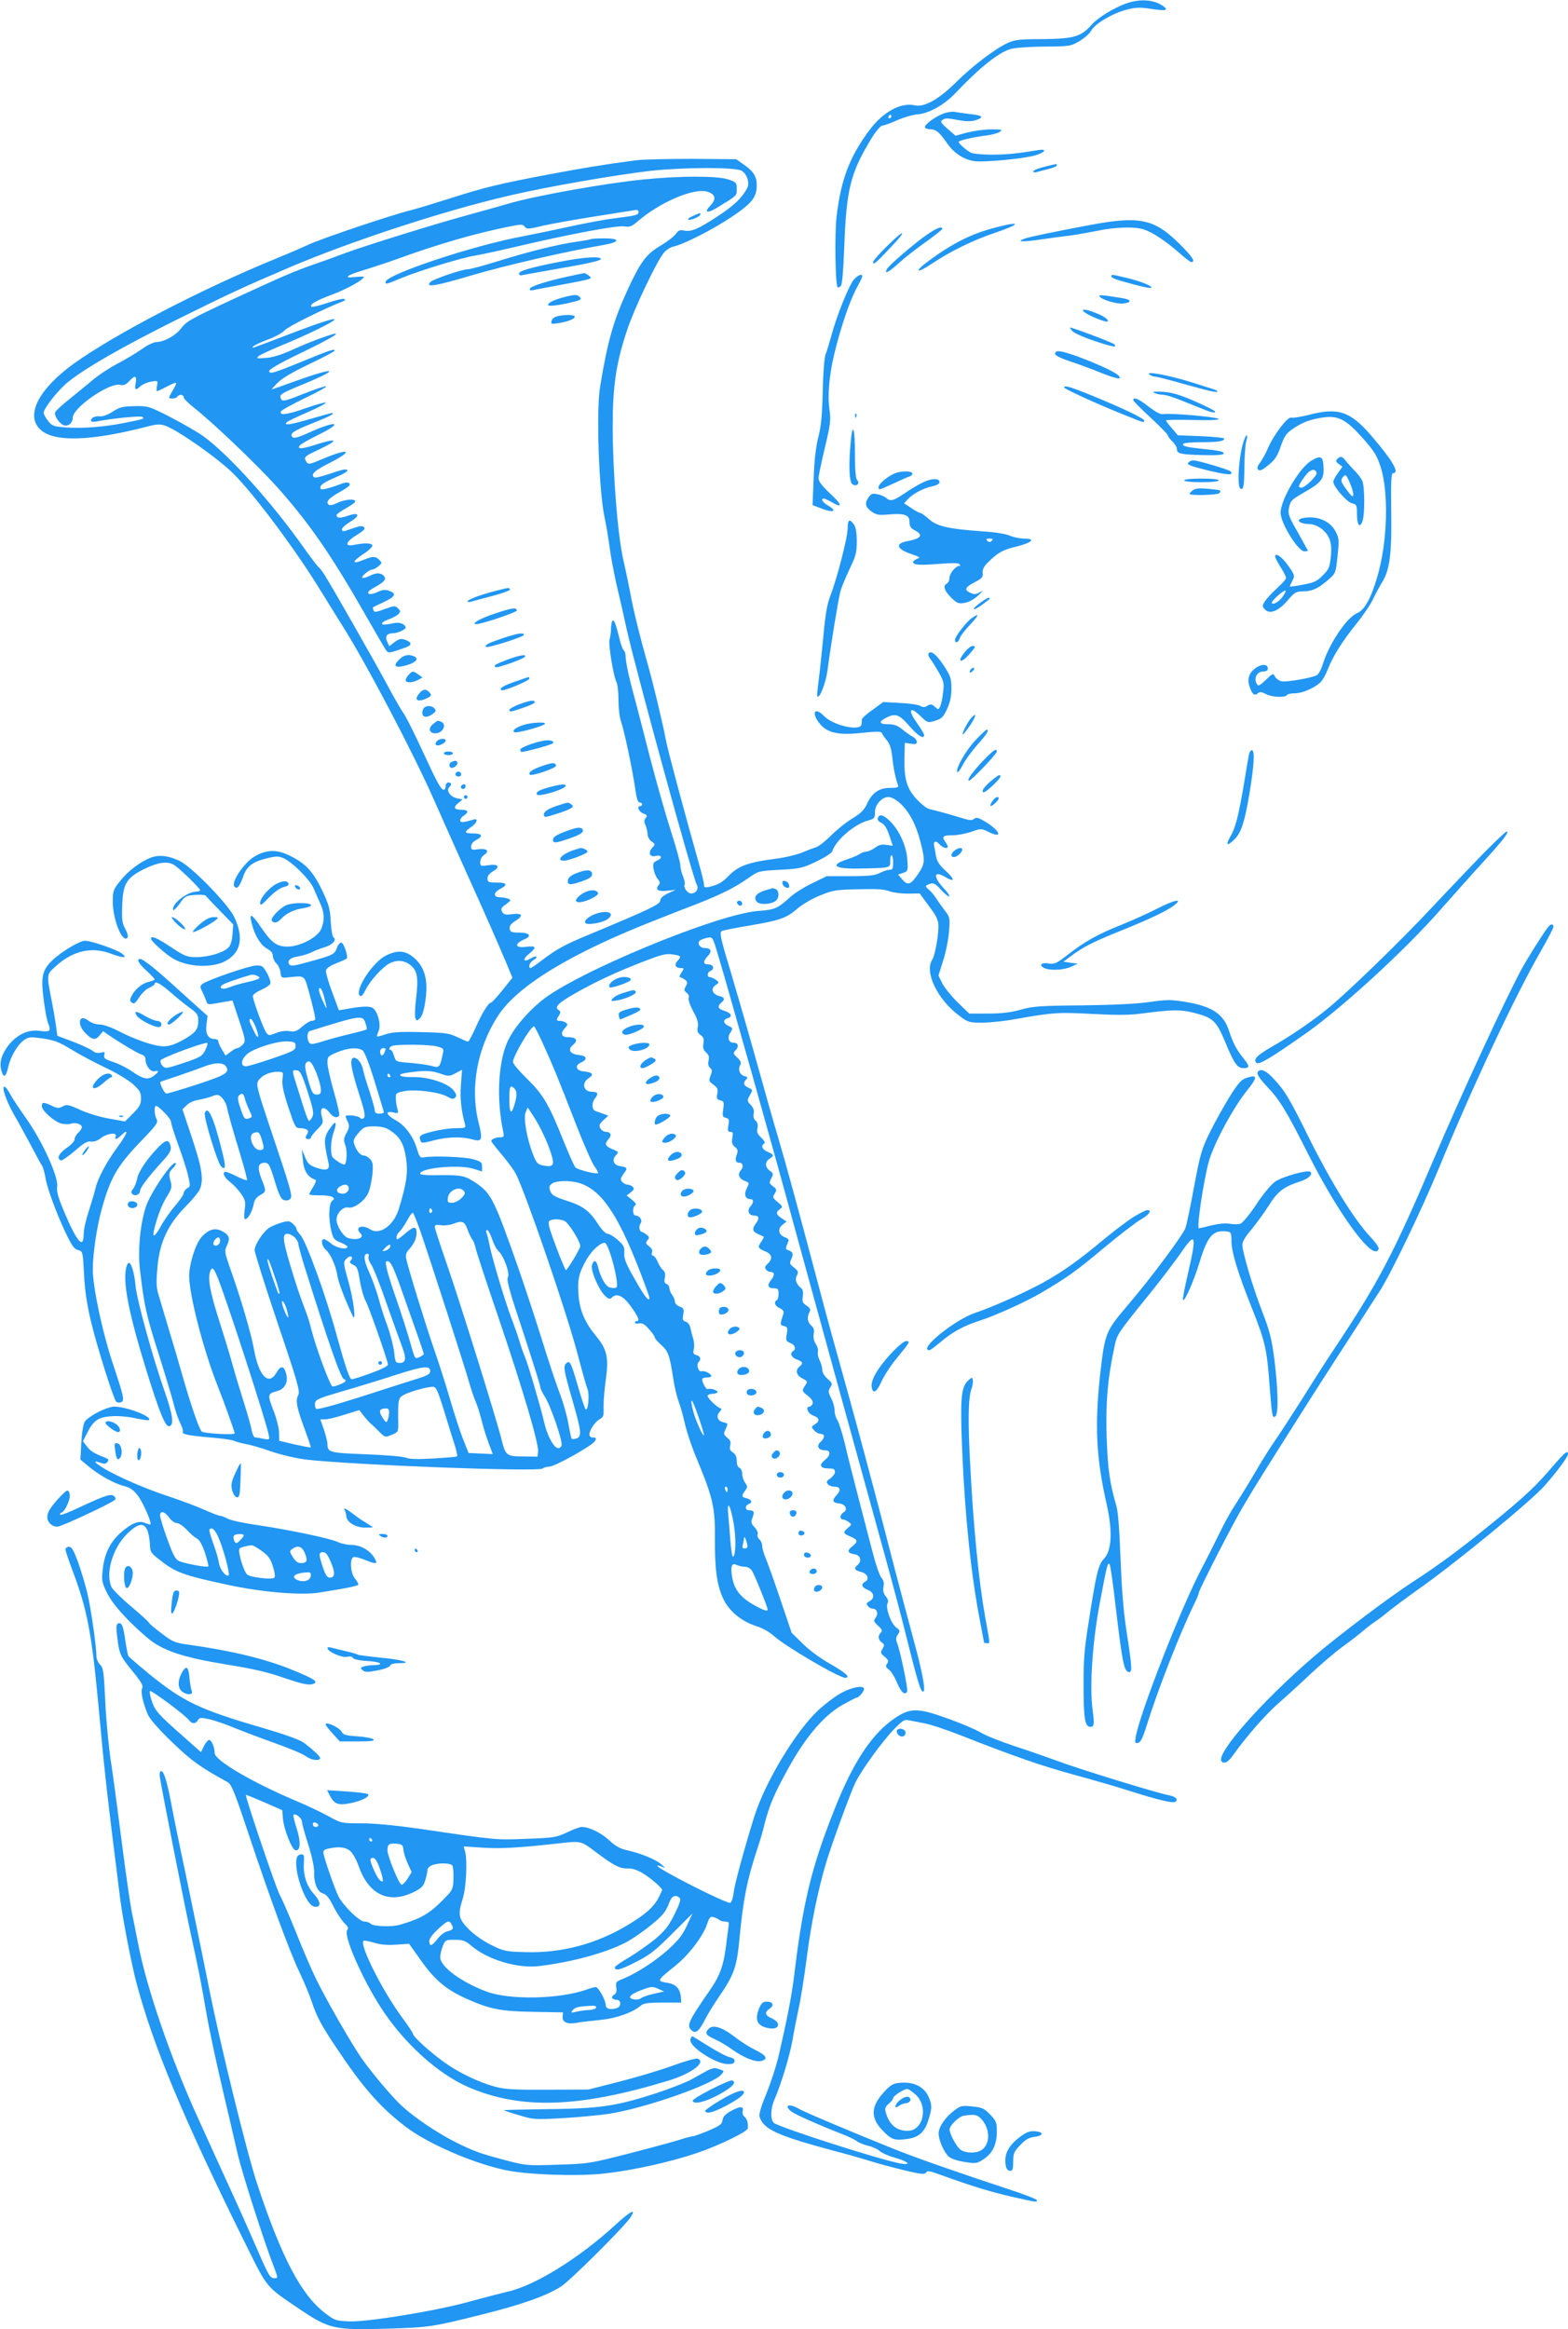 <?xml version="1.0" standalone="no"?>
<!DOCTYPE svg PUBLIC "-//W3C//DTD SVG 20010904//EN"
 "http://www.w3.org/TR/2001/REC-SVG-20010904/DTD/svg10.dtd">
<svg version="1.0" xmlns="http://www.w3.org/2000/svg"
 width="862pt" height="1280pt" viewBox="0 0 862 1280"
 preserveAspectRatio="xMidYMid meet">
<g transform="translate(0,1280) scale(0.1,-0.1)"
fill="#2196f3" stroke="none">
<path d="M6194 12782 c-69 -24 -159 -79 -194 -119 -57 -65 -98 -76 -265 -78
-131 0 -156 -3 -197 -22 -67 -31 -190 -124 -279 -212 -95 -95 -177 -142 -229
-130 -77 18 -176 -36 -251 -137 -109 -147 -156 -271 -180 -475 -11 -96 -7
-375 6 -388 3 -2 11 1 17 7 8 8 14 81 19 209 12 327 34 412 152 606 24 38 49
67 58 67 9 0 45 13 80 29 35 15 87 31 116 33 63 6 146 53 206 117 130 137 234
221 301 241 24 8 101 13 186 14 141 1 146 2 194 30 26 15 56 41 65 58 21 38
117 95 195 115 51 13 73 14 135 4 79 -12 98 -8 66 15 -49 36 -125 42 -201 16z
m-1294 -622 c0 -5 -5 -10 -11 -10 -5 0 -7 5 -4 10 3 6 8 10 11 10 2 0 4 -4 4
-10z"/>
<path d="M5187 12176 c-47 -17 -109 -64 -102 -77 4 -5 15 -9 26 -9 33 0 52
-15 92 -72 39 -58 89 -92 149 -103 47 -9 273 12 338 31 56 16 69 38 18 29
-118 -19 -174 -25 -256 -25 -51 0 -103 5 -115 11 -26 14 -67 50 -67 59 0 8 82
27 157 36 29 4 61 13 70 20 16 12 9 13 -47 13 -36 0 -95 -8 -131 -17 l-66 -18
-44 38 c-36 32 -41 40 -29 48 19 12 24 12 94 -1 41 -7 66 -7 92 1 46 16 36 26
-33 33 -32 4 -69 9 -83 12 -14 3 -42 -1 -63 -9z"/>
<path d="M3495 11919 c-195 -26 -288 -42 -480 -78 -270 -51 -349 -70 -537
-130 -85 -27 -183 -57 -219 -66 -116 -29 -492 -156 -569 -192 -41 -19 -118
-52 -170 -73 -405 -165 -883 -413 -1114 -578 -192 -139 -266 -281 -187 -360
73 -73 275 -68 591 14 54 14 70 14 100 4 69 -25 289 -179 373 -263 112 -110
345 -422 479 -642 31 -49 82 -133 115 -185 134 -210 402 -721 513 -975 29 -66
103 -232 165 -370 124 -275 168 -375 225 -509 l37 -89 -55 -69 c-30 -37 -58
-68 -63 -68 -14 0 -51 -61 -85 -139 -19 -42 -37 -76 -41 -75 -5 0 -30 11 -58
24 -45 22 -66 25 -200 28 -116 3 -160 0 -195 -12 -24 -8 -46 -14 -47 -12 -2 2
2 15 8 29 16 34 -5 113 -34 129 -19 10 -60 8 -148 -8 l-36 -6 -37 100 c-21 55
-36 108 -34 119 2 11 23 26 56 39 28 11 55 23 58 26 10 11 -17 88 -30 88 -8 0
-19 -13 -24 -30 -13 -35 -23 -40 -155 -76 -82 -23 -100 -25 -107 -13 -13 20 6
37 53 44 23 4 55 14 71 22 16 9 47 20 69 27 43 12 70 41 51 54 -7 4 -13 42
-16 87 -3 70 -9 92 -49 176 -52 107 -95 150 -192 194 -65 28 -118 24 -181 -14
-59 -37 -128 -143 -107 -164 15 -15 28 0 49 59 20 56 54 80 137 99 41 10 58
10 81 0 49 -20 149 -120 168 -167 10 -24 27 -61 37 -84 23 -49 24 -92 5 -139
-20 -47 -120 -99 -189 -97 -57 1 -85 22 -142 106 -53 78 -68 83 -50 17 17 -66
50 -118 86 -136 19 -11 29 -23 29 -39 0 -12 9 -31 19 -40 11 -10 21 -32 23
-50 3 -30 5 -31 43 -27 97 9 86 19 121 -109 17 -63 29 -118 27 -122 -2 -5 -11
-8 -20 -8 -8 0 -31 -14 -51 -31 -29 -26 -41 -30 -70 -26 -20 4 -50 0 -74 -10
-38 -15 -42 -15 -54 2 -16 21 -74 180 -74 201 0 8 20 23 45 34 25 11 48 26 51
34 3 9 -5 35 -18 58 -22 39 -27 43 -60 42 -39 -1 -262 -78 -293 -100 -17 -13
-17 -16 -2 -46 9 -18 18 -41 22 -52 4 -15 12 -17 40 -12 19 3 50 9 69 12 l34
6 37 -111 c36 -108 36 -113 19 -132 -9 -10 -23 -19 -29 -19 -7 0 -24 -9 -38
-21 l-27 -20 -20 33 c-11 18 -20 39 -20 46 0 6 -9 12 -19 12 -37 0 -53 28 -46
80 l6 47 -77 69 c-42 38 -102 92 -133 120 -82 74 -146 124 -160 124 -23 0 -10
-24 34 -64 25 -23 45 -45 45 -48 0 -4 -13 -9 -30 -13 -37 -8 -76 -39 -95 -75
-12 -24 -13 -30 0 -40 11 -9 19 -4 39 28 14 22 39 46 55 53 17 8 31 17 31 21
0 20 32 3 86 -44 32 -28 80 -67 106 -86 41 -29 48 -39 48 -69 0 -51 -14 -68
-84 -108 -45 -25 -75 -35 -107 -35 -50 0 -155 36 -250 85 -39 20 -81 35 -102
35 -20 0 -45 9 -61 21 -52 41 -66 -20 -15 -70 36 -37 55 -39 78 -9 l18 21 29
-20 c65 -45 160 -101 181 -108 15 -4 23 -14 23 -28 0 -34 29 -70 51 -64 26 7
23 -4 -7 -26 -31 -23 -56 -18 -120 26 -27 19 -73 42 -102 51 -45 15 -53 21
-49 38 5 17 2 19 -20 13 -16 -4 -31 -1 -42 9 -9 8 -57 31 -106 50 l-90 34 -7
54 c-4 29 -14 87 -22 128 -31 158 -31 153 18 198 93 86 198 111 300 73 74 -27
101 -28 66 -1 -29 22 -168 70 -203 70 -30 0 -131 -61 -180 -108 -55 -53 -63
-91 -47 -215 7 -56 18 -117 26 -134 16 -40 7 -46 -49 -38 -61 9 -125 -21 -171
-80 -39 -52 -51 -94 -38 -140 12 -42 25 -34 38 24 13 58 52 123 90 148 23 15
35 15 100 6 62 -9 89 -19 157 -61 46 -28 130 -73 188 -100 57 -27 124 -67 149
-89 38 -35 45 -46 45 -79 0 -33 -7 -46 -44 -83 l-44 -44 -88 16 c-49 8 -120
30 -159 48 -63 29 -73 31 -95 19 -22 -12 -30 -11 -60 3 -46 22 -55 21 -55 -2
0 -25 70 -87 109 -96 17 -3 40 -4 51 0 26 8 60 -3 60 -19 0 -7 -9 -21 -20 -31
-11 -10 -20 -26 -20 -36 0 -10 -20 -32 -46 -49 -42 -30 -55 -58 -28 -67 5 -2
39 22 75 52 49 44 70 55 88 52 16 -3 36 3 56 19 36 27 91 33 81 9 -8 -21 4
-19 31 7 44 42 34 9 -20 -64 -60 -81 -110 -174 -122 -228 -4 -19 -21 -74 -36
-122 -16 -48 -29 -105 -29 -127 0 -88 -34 -52 -105 114 -36 86 -45 118 -41
145 8 52 -81 248 -171 375 -39 55 -78 114 -87 132 -9 17 -21 35 -27 39 -26 16
2 -71 47 -150 26 -44 69 -124 97 -176 27 -52 53 -100 58 -106 5 -7 14 -37 19
-67 9 -60 71 -223 123 -327 24 -48 38 -66 57 -70 25 -6 25 -8 32 -133 4 -89
16 -165 38 -259 35 -145 124 -426 139 -441 5 -5 17 -7 26 -3 21 8 17 27 -46
216 -57 172 -109 417 -109 515 0 83 22 233 49 330 48 174 86 240 223 381 78
81 88 95 79 113 -11 20 -15 64 -6 73 9 9 85 -68 85 -87 0 -9 18 -67 40 -127
22 -60 47 -136 54 -169 13 -56 13 -60 -5 -69 -10 -6 -19 -18 -19 -26 0 -9 -22
-41 -49 -72 -26 -31 -61 -81 -76 -109 -31 -57 -49 -70 -39 -25 18 76 44 142
71 186 26 41 29 54 22 80 -13 44 -11 54 12 77 11 11 18 23 15 27 -17 17 -141
-166 -165 -242 -32 -102 -44 -243 -31 -349 24 -200 34 -243 101 -454 38 -120
76 -247 85 -283 9 -36 25 -82 36 -103 10 -21 16 -42 13 -46 -7 -13 35 -21 157
-31 59 -5 115 -13 125 -18 10 -5 38 -13 62 -17 24 -4 87 -22 141 -41 56 -19
136 -38 191 -45 262 -30 1283 -69 1303 -49 5 5 21 10 35 10 31 0 238 116 252
141 8 16 6 19 -11 19 -12 0 -20 7 -20 16 0 25 31 71 57 85 20 11 23 19 21 63
-1 28 4 96 12 152 17 123 7 169 -52 240 -61 74 -89 137 -97 219 -8 91 0 128
44 204 30 51 74 91 99 91 23 0 84 -234 64 -246 -5 -3 -20 -3 -34 0 -25 7 -52
54 -68 119 -8 33 -24 35 -32 3 -7 -30 38 -135 72 -167 19 -18 27 -20 36 -11
28 28 62 13 106 -47 42 -59 51 -81 32 -81 -5 0 -10 -4 -10 -9 0 -4 10 -6 23
-4 18 4 32 -5 55 -32 18 -19 32 -40 32 -46 0 -5 16 -23 35 -40 38 -33 47 -59
66 -184 6 -44 20 -100 29 -125 10 -25 25 -80 35 -123 9 -43 41 -138 72 -210
82 -198 95 -255 93 -423 -1 -171 12 -261 48 -334 32 -66 101 -122 182 -147 32
-10 72 -33 95 -54 62 -56 356 -229 391 -229 33 0 4 27 -82 76 -52 29 -116 76
-151 111 l-61 60 -61 180 c-33 99 -70 202 -81 228 -11 25 -20 57 -20 70 0 12
-7 28 -15 35 -9 7 -13 20 -10 28 3 8 -4 26 -17 39 -19 20 -21 28 -11 53 12 32
8 40 -19 40 -22 0 -24 25 -3 34 23 8 18 25 -10 32 -29 7 -30 12 -9 42 14 20
14 24 0 44 -9 12 -16 34 -16 49 0 15 -7 29 -15 33 -9 3 -15 18 -15 38 0 23 -7
37 -21 46 -16 10 -19 20 -15 38 5 19 1 30 -16 43 -20 17 -21 22 -10 45 15 35
16 33 -12 40 -32 8 -41 34 -20 57 10 11 12 19 7 19 -15 0 -73 55 -73 69 0 6
11 11 24 11 14 0 27 4 30 9 6 10 -40 24 -53 17 -8 -5 -31 36 -31 54 0 6 11 10
25 10 14 0 25 3 25 8 0 13 -39 32 -53 26 -17 -6 -31 36 -17 50 16 16 11 33
-11 39 -18 5 -20 11 -15 32 4 15 2 41 -3 58 -6 18 -13 45 -16 61 -4 17 -14 30
-26 33 -16 5 -18 11 -13 39 5 30 3 35 -20 44 -14 5 -26 17 -26 27 0 10 -7 27
-15 37 -8 11 -15 27 -15 37 0 9 -7 20 -16 23 -11 4 -14 14 -9 34 4 20 1 33
-10 42 -9 7 -22 28 -30 47 -8 18 -19 33 -26 33 -6 0 -8 7 -5 17 5 11 -1 23
-16 34 -19 15 -20 19 -9 33 12 14 11 19 -5 31 -10 8 -22 15 -25 15 -14 0 -19
33 -8 46 13 16 -4 44 -27 44 -17 0 -19 46 -2 56 7 5 2 15 -18 31 l-29 23 23
18 c18 14 20 20 10 30 -6 6 -20 12 -29 12 -9 0 -22 7 -29 15 -11 13 -9 21 9
46 23 30 21 34 -23 41 -32 5 -43 34 -22 57 19 21 18 21 -18 36 -40 17 -44 29
-20 56 19 21 11 39 -16 39 -11 0 -24 9 -30 20 -8 15 -5 24 17 44 l27 25 -30
11 c-16 6 -34 12 -40 14 -21 8 -23 45 -3 70 20 26 16 36 -16 36 -48 0 -60 48
-19 75 31 20 22 32 -26 37 -44 4 -53 32 -16 49 38 17 32 37 -10 41 -50 4 -66
30 -34 56 30 24 19 42 -26 42 -39 0 -46 21 -17 52 15 17 15 20 3 28 -8 6 -23
10 -32 10 -21 0 -22 4 -5 30 10 17 9 22 -2 29 -25 16 -4 38 87 90 111 64 232
120 382 178 96 37 122 44 157 38 48 -7 50 -10 27 -36 -19 -21 -11 -39 18 -39
19 0 20 -1 4 -25 -9 -14 -13 -25 -8 -25 4 0 16 -6 26 -13 16 -12 17 -17 6 -37
-11 -20 -10 -25 5 -36 10 -8 15 -20 11 -29 -3 -10 7 -40 25 -73 23 -41 29 -64
25 -86 -5 -22 -1 -32 15 -44 17 -11 20 -22 16 -47 -4 -24 0 -36 15 -49 14 -13
18 -24 13 -45 -4 -18 -1 -32 9 -40 11 -9 12 -18 2 -42 -10 -28 -9 -32 16 -50
23 -17 26 -25 21 -50 -5 -25 -2 -31 17 -36 20 -5 21 -10 16 -48 -6 -37 -4 -43
14 -48 18 -5 20 -10 14 -41 -5 -30 -3 -36 11 -36 14 0 16 -6 11 -33 -5 -25 -2
-36 14 -50 16 -13 18 -21 10 -43 -11 -28 -6 -44 15 -44 20 0 24 -23 7 -42 -19
-22 -9 -46 23 -58 25 -10 25 -10 10 -41 -17 -32 -8 -59 21 -59 18 0 18 -19 -1
-40 -20 -23 -9 -50 21 -50 27 0 30 -16 9 -44 -22 -29 -18 -45 13 -58 15 -7 29
-13 31 -14 1 -2 -4 -13 -13 -26 -22 -32 -21 -37 19 -54 40 -16 45 -41 15 -69
-15 -14 -17 -21 -9 -32 6 -7 17 -13 25 -13 23 0 24 -17 3 -44 -24 -30 -18 -46
17 -46 20 0 24 -5 24 -29 0 -17 -4 -33 -10 -36 -18 -11 -10 -32 16 -44 18 -8
24 -17 21 -29 -20 -63 -20 -63 2 -69 20 -5 22 -10 16 -44 -6 -35 -4 -40 19
-49 26 -10 35 -34 16 -45 -20 -12 -9 -36 20 -46 34 -12 37 -21 15 -39 -24 -20
-18 -48 16 -65 30 -16 30 -17 13 -42 -16 -26 -16 -27 16 -53 23 -18 31 -32 27
-44 -4 -9 -11 -16 -17 -16 -24 0 -9 -39 20 -49 35 -12 39 -31 9 -49 -20 -13
-20 -14 -3 -33 9 -10 25 -19 36 -19 24 0 23 -22 -2 -45 -24 -22 -11 -45 26
-45 33 0 31 -28 -3 -55 -33 -27 -23 -45 23 -45 27 0 34 -4 34 -19 0 -10 -12
-26 -26 -36 -20 -13 -23 -19 -13 -31 6 -8 22 -14 35 -14 33 0 39 -18 15 -44
-29 -31 -26 -44 11 -48 37 -3 51 -35 24 -50 -19 -11 -21 -38 -3 -38 7 0 22 -6
32 -14 18 -13 18 -14 -3 -32 -30 -25 -28 -31 13 -48 42 -18 43 -28 8 -56 -29
-23 -23 -36 17 -42 30 -4 39 -38 15 -58 -23 -19 -18 -29 17 -38 37 -9 50 -40
24 -54 -25 -14 -19 -32 14 -45 36 -13 41 -47 9 -63 -16 -9 -18 -14 -8 -26 6
-8 17 -14 24 -14 25 0 35 -25 20 -48 -14 -19 -13 -23 12 -46 22 -20 25 -28 15
-38 -17 -17 -15 -39 5 -54 16 -11 16 -16 4 -35 -12 -21 -11 -25 12 -43 20 -17
23 -24 14 -38 -10 -14 -8 -21 9 -33 12 -8 31 -39 44 -69 22 -56 46 -77 57 -50
5 15 -39 227 -57 270 -6 15 -4 28 6 42 13 18 12 22 -10 39 -29 22 -59 108 -47
132 6 11 3 23 -10 39 -13 16 -16 32 -12 53 4 21 0 35 -12 49 -10 11 -32 77
-50 147 -18 70 -54 209 -80 308 -26 99 -58 226 -71 283 -14 57 -32 115 -41
128 -9 14 -16 38 -15 54 0 16 -8 45 -19 66 -16 33 -17 40 -5 59 13 20 12 24
-15 48 -17 15 -29 35 -29 50 0 14 -7 38 -15 53 -8 16 -12 37 -9 46 3 9 -2 29
-12 43 -10 16 -14 36 -11 54 4 21 1 34 -13 46 -22 20 -25 46 -10 75 8 14 4 21
-16 35 -22 14 -25 22 -21 50 4 23 1 38 -9 46 -27 22 -36 47 -23 70 9 19 7 25
-16 43 -25 20 -26 24 -14 49 13 29 8 38 -26 50 -6 2 -5 14 3 31 11 24 10 27
-12 36 -36 13 -43 46 -15 69 l23 18 -27 18 c-31 20 -34 33 -9 51 16 12 15 15
-13 38 -27 22 -29 27 -16 47 12 20 11 24 -10 40 -21 16 -22 19 -9 43 12 24 12
28 -8 42 -27 19 -28 50 -2 66 27 17 25 23 -10 38 -30 13 -39 33 -19 46 7 4 1
15 -16 32 -21 19 -26 31 -21 52 3 19 0 33 -10 41 -10 8 -14 22 -11 38 4 18 -1
33 -16 49 -21 22 -21 24 -5 53 17 29 17 30 -7 41 -27 12 -32 27 -13 46 10 10
8 14 -9 18 -26 7 -38 37 -24 61 7 13 3 23 -16 41 -24 22 -24 24 -8 42 19 21
13 40 -15 40 -25 0 -33 29 -15 56 15 23 14 25 -10 36 -30 14 -33 34 -4 43 28
9 19 28 -19 40 -35 10 -41 25 -17 45 22 18 19 29 -10 36 -39 10 -50 39 -23 59
23 16 23 16 4 30 -11 8 -26 15 -33 15 -18 0 -16 27 2 34 25 9 18 36 -10 36
-31 0 -32 16 -4 46 25 26 18 44 -17 44 -26 0 -43 25 -28 40 6 6 23 12 40 16
30 6 31 5 52 -63 43 -138 339 -1189 427 -1518 54 -199 345 -1255 497 -1805 39
-140 92 -340 118 -445 58 -231 78 -303 91 -310 21 -14 6 82 -45 269 -30 111
-105 392 -165 626 -61 234 -151 571 -201 750 -50 179 -111 399 -135 490 -135
510 -201 752 -245 900 -27 91 -83 289 -125 440 -42 151 -104 364 -136 472 -61
203 -65 223 -50 232 5 3 74 17 153 30 166 28 203 41 264 95 25 21 79 53 122
70 71 29 88 32 212 34 99 3 144 0 170 -11 19 -7 64 -13 100 -13 l66 1 35 -48
c74 -99 74 -101 62 -202 -7 -49 -19 -100 -27 -112 -47 -67 27 -222 149 -311
46 -35 53 -37 125 -37 41 0 127 9 190 21 198 35 229 37 414 27 132 -7 202 -7
270 2 170 22 212 23 286 5 108 -27 126 -43 176 -163 47 -114 66 -142 99 -142
36 0 36 10 1 54 -39 48 -57 82 -80 152 -30 93 -95 135 -244 159 -75 12 -100
12 -196 -2 -72 -10 -203 -16 -371 -18 -229 -2 -269 -5 -335 -24 -54 -15 -104
-21 -178 -21 l-104 0 -62 60 c-34 33 -72 80 -85 104 l-22 45 26 83 c15 46 29
118 32 160 6 73 5 78 -24 115 -16 21 -37 51 -48 68 -10 16 -28 37 -39 46 -23
19 -22 23 10 33 16 5 30 -3 58 -35 21 -22 40 -38 44 -35 3 4 -8 21 -25 39 -65
68 -63 107 4 67 53 -31 54 -14 1 35 -35 32 -48 53 -53 82 -3 21 -8 46 -10 55
-5 27 10 30 30 8 18 -20 45 -27 45 -12 0 4 -7 17 -15 28 -19 28 -11 34 45 34
25 0 70 9 100 19 53 19 54 19 97 -2 80 -39 60 10 -25 60 -34 20 -45 23 -57 13
-11 -9 -25 -9 -62 3 -63 19 -151 44 -185 51 -14 3 -46 29 -71 56 -53 59 -68
111 -65 232 l2 76 33 -5 c26 -4 33 -2 33 10 0 9 -10 22 -22 28 -13 7 -39 25
-58 41 -26 21 -45 28 -77 28 -50 0 -55 13 -13 35 52 27 73 20 129 -45 48 -55
81 -75 81 -49 0 6 -18 36 -40 67 -51 71 -39 95 20 37 39 -38 40 -38 80 -26 36
11 45 19 66 64 17 37 24 70 24 113 0 54 -4 68 -39 122 -41 63 -74 91 -86 71
-4 -5 0 -18 7 -27 8 -9 29 -43 47 -74 30 -53 32 -63 25 -115 -3 -32 -11 -66
-16 -76 -9 -18 -10 -18 -29 -1 -17 15 -23 16 -40 6 -15 -10 -24 -10 -41 -1
-12 7 -63 14 -113 16 l-90 5 -57 -42 c-32 -22 -59 -46 -60 -53 0 -7 -1 -19 -2
-27 -3 -41 -155 -8 -206 45 -53 55 -72 16 -22 -44 41 -49 104 -63 233 -48 80
8 104 8 107 -2 2 -6 14 -24 27 -39 16 -19 25 -46 30 -92 6 -61 19 -122 32
-156 4 -11 -6 -14 -45 -14 -60 0 -99 -27 -127 -90 -14 -30 -33 -50 -78 -77
-34 -20 -86 -62 -118 -94 -31 -31 -68 -60 -81 -64 -12 -4 -48 -17 -78 -30 -30
-12 -95 -28 -145 -34 -148 -19 -203 -39 -253 -88 -43 -44 -61 -54 -114 -67
-23 -5 -28 -3 -28 12 0 10 -11 56 -24 102 -80 282 -177 644 -186 695 -14 79
-74 329 -105 435 -35 123 -75 283 -90 370 -8 41 -25 125 -39 185 -31 138 -57
468 -58 730 0 225 19 353 81 536 40 118 154 358 197 416 14 18 37 34 56 38 60
14 214 92 320 163 113 76 138 108 138 176 0 46 -19 76 -72 112 l-41 29 -241 2
c-133 0 -272 -3 -311 -8z m581 -57 c30 -16 47 -67 32 -95 -29 -55 -70 -94
-160 -154 -110 -72 -147 -88 -188 -80 -22 5 -31 1 -44 -18 -9 -13 -46 -42 -83
-64 -78 -46 -109 -86 -177 -231 -83 -179 -115 -290 -157 -545 -22 -137 -7
-577 26 -725 8 -36 19 -105 26 -155 6 -49 24 -144 39 -210 16 -66 40 -173 54
-238 47 -214 362 -1364 387 -1410 12 -22 -5 -47 -32 -47 -19 0 -44 34 -35 49
3 5 -1 25 -9 45 -8 19 -15 47 -15 62 0 14 -22 94 -49 178 -27 83 -82 275 -121
426 -38 151 -84 325 -100 385 -16 61 -29 127 -30 147 0 20 -4 40 -10 43 -5 3
-14 25 -20 48 -23 92 -31 117 -40 117 -6 0 -10 -19 -11 -42 0 -24 -4 -51 -8
-62 -8 -21 21 -203 38 -234 6 -11 11 -56 11 -99 0 -42 6 -95 14 -118 18 -51
61 -255 77 -362 8 -58 15 -83 25 -83 8 0 14 -4 14 -10 0 -5 -4 -10 -10 -10
-21 0 -9 -31 16 -40 22 -9 24 -13 14 -25 -10 -12 -10 -21 -1 -41 6 -14 11 -36
11 -49 0 -13 10 -31 22 -39 21 -15 21 -16 4 -35 -25 -27 -14 -53 18 -45 33 8
41 -11 9 -25 -22 -10 -25 -16 -20 -48 4 -19 14 -44 23 -54 13 -15 14 -22 5
-33 -21 -25 -3 -37 47 -31 l47 5 -42 -19 c-29 -14 -43 -27 -43 -40 0 -20 -54
-46 -370 -178 -158 -65 -196 -86 -286 -154 -28 -22 -54 -39 -57 -39 -15 0 -6
31 13 42 32 20 23 31 -10 12 -42 -25 -51 -8 -12 24 44 36 40 46 -13 39 -64 -9
-71 15 -12 41 43 18 28 37 -29 37 -42 0 -49 3 -52 21 -2 16 7 28 33 44 45 28
36 44 -21 36 -36 -5 -45 -2 -54 14 -8 15 -5 22 22 41 28 21 29 23 12 30 -10 4
-31 8 -46 8 -38 1 -36 26 2 46 44 23 37 35 -20 35 -45 0 -50 2 -50 23 0 14 11
28 31 39 42 25 28 42 -27 33 -42 -6 -44 -5 -44 18 0 14 9 31 22 39 31 21 15
37 -32 31 -36 -5 -40 -3 -40 15 0 14 11 27 30 37 39 20 30 35 -21 35 -47 0
-49 8 -9 35 33 22 41 50 13 41 -57 -17 -73 -18 -73 -4 0 7 9 19 20 26 30 19
24 32 -15 32 -40 0 -45 14 -13 39 l21 18 -31 6 c-35 7 -61 42 -43 60 15 15 14
27 -4 27 -8 0 -15 -9 -15 -20 0 -11 -4 -20 -10 -20 -16 0 -36 37 -121 221 -44
95 -90 187 -103 203 -12 17 -49 81 -81 141 -59 111 -307 547 -351 616 -13 21
-28 40 -34 44 -5 3 -42 52 -82 108 -174 246 -408 506 -549 609 -32 23 -114 70
-181 105 -119 61 -124 62 -198 61 -65 -1 -81 -5 -120 -30 -26 -17 -56 -28 -70
-26 -28 3 -50 -8 -50 -24 0 -6 13 -8 38 -3 83 16 233 31 244 24 15 -10 9 -12
-97 -33 -109 -22 -235 -32 -323 -25 -66 5 -76 8 -97 35 -13 16 -24 36 -25 45
0 25 82 129 137 172 98 78 296 191 588 337 299 148 370 181 625 290 338 144
847 311 1205 394 202 48 583 114 780 137 183 20 466 21 501 1z m872 -3476 c50
-46 88 -117 112 -212 27 -103 25 -121 -12 -176 -42 -61 -57 -66 -87 -32 l-24
28 28 9 c26 9 27 11 23 71 -4 74 -43 161 -94 212 -38 37 -59 43 -68 19 -4 -10
3 -19 19 -27 17 -8 30 -28 44 -69 l19 -57 -35 5 c-26 4 -42 0 -63 -16 -16 -11
-37 -21 -47 -21 -10 0 -27 -6 -38 -14 -11 -7 -44 -21 -72 -30 -94 -31 -64 -52
72 -49 172 3 170 3 169 41 -1 17 2 32 7 32 5 0 9 -18 9 -40 0 -34 -3 -40 -20
-40 -12 0 -35 -8 -53 -17 -26 -14 -58 -18 -162 -18 l-130 0 -80 -39 c-44 -21
-98 -55 -121 -76 -68 -62 -85 -70 -175 -76 -224 -16 -1009 -341 -1194 -495
-85 -70 -156 -157 -187 -228 -50 -114 -59 -318 -21 -493 5 -24 2 -28 -18 -28
-13 0 -30 -4 -38 -9 -17 -11 -21 -3 62 -104 26 -32 54 -71 62 -86 55 -108 277
-753 340 -991 24 -91 48 -178 55 -194 11 -30 4 -119 -10 -111 -4 2 -22 55 -40
117 -41 142 -47 153 -66 137 -19 -16 -16 -36 37 -218 45 -157 48 -187 18 -196
-11 -4 -23 -4 -26 -2 -3 3 -11 41 -19 85 -7 43 -29 119 -48 168 -19 49 -62
179 -96 289 -34 110 -93 288 -130 395 -132 376 -149 411 -232 468 -61 41 -79
45 -200 44 -69 -2 -108 2 -108 8 0 32 213 52 293 27 l47 -15 0 27 c0 23 -6 28
-47 40 -46 14 -224 20 -272 11 -21 -4 -25 1 -38 44 -20 69 -65 130 -115 158
-54 30 -64 54 -18 45 31 -7 32 -6 24 21 -4 15 -8 40 -8 57 -1 28 2 30 49 39
62 11 193 -6 235 -31 23 -13 32 -15 42 -5 9 9 8 18 -8 39 -30 40 -139 76 -226
74 -70 -2 -94 14 -35 23 94 14 135 14 184 -3 49 -17 53 -17 87 1 l36 19 -6
-83 c-6 -74 2 -144 22 -215 6 -22 4 -23 -52 -23 -33 0 -90 -9 -129 -19 -59
-15 -69 -21 -67 -37 6 -29 8 -29 76 -11 73 19 153 22 210 6 57 -16 61 -5 37
92 -48 190 -8 410 107 587 108 166 403 345 872 528 63 25 162 64 220 86 135
53 211 91 283 142 57 40 58 40 175 46 109 6 123 9 199 45 46 22 85 47 88 56
20 62 121 149 197 170 35 9 38 13 38 45 0 42 37 84 75 84 14 0 41 -14 63 -34z
m-3529 -966 c-8 -4 -38 -13 -67 -19 -29 -6 -69 -18 -89 -26 -37 -16 -65 -7
-41 12 11 9 91 37 158 56 8 2 24 0 34 -6 16 -8 16 -11 5 -17z m361 -92 c20
-77 20 -84 1 -43 -27 57 -34 85 -22 85 6 0 15 -19 21 -42z m229 -150 c6 -17 9
-33 7 -35 -2 -2 -41 -13 -87 -24 -46 -11 -115 -29 -152 -41 -58 -18 -70 -19
-78 -7 -13 21 -11 59 4 63 283 88 290 89 306 44z m-605 -18 c25 -62 17 -81 -9
-25 -27 56 -29 65 -16 65 5 0 16 -18 25 -40z m1577 -87 c53 -115 90 -205 184
-448 43 -110 89 -215 102 -233 14 -18 23 -36 20 -39 -8 -7 -110 18 -123 31 -7
6 -35 70 -64 141 -82 206 -114 260 -202 346 -43 42 -78 83 -78 93 0 31 97 196
116 196 2 0 23 -39 45 -87z m-1356 -22 c0 -22 -12 -28 -125 -67 -69 -24 -135
-43 -147 -44 -32 0 -30 34 4 66 35 32 166 74 223 71 40 -2 45 -5 45 -26z
m-495 -19 c-18 -36 -25 -41 -119 -73 -94 -31 -102 -33 -117 -17 -9 9 -14 23
-11 31 5 13 216 92 254 96 7 1 4 -13 -7 -37z m1273 17 c36 -10 38 -12 31 -42
-15 -73 -19 -77 -61 -65 -21 6 -74 13 -118 17 -79 6 -79 6 -89 39 -5 17 -13
32 -17 32 -16 0 -9 18 9 23 35 9 208 7 245 -4z m-409 -22 c10 -8 37 -76 66
-172 27 -88 50 -163 50 -167 0 -5 -11 -8 -25 -8 -17 0 -25 5 -25 18 0 10 -13
56 -28 103 -16 46 -32 100 -36 120 -7 40 -38 75 -57 64 -17 -11 -7 -66 36
-200 28 -86 35 -119 26 -128 -8 -8 -14 -8 -23 1 -11 11 -78 18 -78 7 0 -2 5
-16 12 -30 10 -22 9 -32 -7 -61 -16 -30 -17 -40 -6 -69 11 -30 7 -105 -6 -105
-14 0 -62 32 -67 45 -11 29 -7 91 9 135 17 48 12 64 -10 34 -47 -62 -48 -75
-19 -206 8 -37 -11 -44 -68 -25 -36 13 -46 22 -61 58 l-18 44 6 -60 c5 -59 27
-94 66 -107 9 -3 7 -14 -9 -40 -12 -19 -22 -38 -22 -41 0 -4 24 -6 54 -6 30 1
62 -3 71 -8 15 -9 15 -11 1 -22 -19 -16 -21 -101 -4 -168 10 -40 16 -48 50
-61 21 -8 38 -19 38 -24 0 -18 -60 -7 -88 17 -17 14 -35 25 -41 25 -19 0 -12
-39 10 -58 26 -22 55 -87 64 -143 6 -38 38 -122 83 -219 22 -46 6 87 -22 185
-30 107 -30 109 -10 129 19 20 40 11 23 -10 -9 -11 -6 -16 13 -25 21 -9 26
-22 36 -86 7 -42 21 -92 32 -112 18 -32 117 -315 123 -349 1 -9 -33 -26 -93
-48 -52 -19 -100 -34 -106 -34 -12 0 -33 61 -84 245 -60 221 -168 516 -199
549 -12 12 -21 27 -21 33 0 5 -9 18 -20 28 -18 16 -25 17 -63 6 -23 -7 -52
-19 -65 -27 -35 -22 -82 -94 -82 -124 0 -15 57 -195 126 -400 111 -328 124
-376 114 -396 -17 -30 -9 -70 35 -188 20 -54 35 -99 33 -100 -2 -2 -41 6 -88
16 l-85 20 -1 47 c-1 25 -15 81 -32 123 -32 83 -31 90 21 103 42 11 62 48 51
92 -12 49 -30 52 -55 8 -43 -73 -97 -16 -123 131 -15 84 -71 276 -129 439 -33
94 -34 101 -19 131 19 40 12 58 -29 79 -38 20 -76 8 -114 -37 -31 -37 -65
-146 -65 -210 0 -105 80 -412 156 -603 31 -77 94 -252 94 -262 0 -10 -168 -1
-181 10 -14 12 -63 154 -113 332 -14 50 -46 158 -71 240 -25 83 -50 169 -57
192 -9 31 -9 69 -2 145 13 134 58 229 154 327 36 36 71 79 78 94 23 52 13 117
-42 282 l-53 159 23 22 c12 13 39 25 60 29 22 3 56 12 76 19 33 13 39 12 57
-5 11 -11 23 -32 27 -47 11 -53 36 -139 76 -270 22 -73 38 -135 36 -138 -3 -2
-28 7 -56 21 -27 14 -55 25 -61 25 -22 0 -10 -30 23 -55 18 -14 46 -43 61 -65
24 -35 26 -45 20 -89 -4 -32 -3 -51 3 -51 15 0 38 41 46 80 4 25 15 40 37 53
34 19 34 19 3 98 -20 54 -14 79 20 79 23 0 28 -8 56 -99 23 -77 35 -101 51
-106 13 -4 27 -2 35 7 14 14 3 52 -112 393 -70 210 -76 233 -65 254 15 28 62
51 105 51 34 0 34 0 29 -40 -4 -29 4 -69 32 -155 36 -107 40 -115 64 -115 36
0 52 -12 41 -30 -14 -21 -12 -30 5 -30 8 0 15 4 15 10 0 5 16 25 35 44 31 31
33 37 25 67 -16 53 8 67 42 24 20 -26 42 -32 53 -15 3 5 -10 64 -30 132 -19
67 -35 138 -35 158 0 33 3 36 53 57 59 25 115 29 141 10z m126 9 c0 -2 -3 -11
-6 -20 -9 -23 -24 -20 -24 4 0 11 7 20 15 20 8 0 15 -2 15 -4z m-381 -132 c13
-32 24 -72 25 -89 1 -25 -3 -30 -23 -30 -21 0 -26 9 -47 80 -17 58 -20 83 -12
93 18 21 32 8 57 -54z m-496 35 c21 -33 -2 -47 -158 -98 -86 -28 -163 -51
-170 -51 -11 0 -40 59 -33 65 2 1 46 16 98 33 52 18 118 41 145 52 57 22 103
22 118 -1z m448 -138 c30 -93 35 -118 27 -137 -6 -13 -15 -24 -19 -24 -5 0
-22 46 -39 103 -18 56 -36 115 -41 131 -13 42 -12 48 13 44 18 -2 28 -21 59
-117z m454 89 c3 -5 1 -10 -4 -10 -6 0 -11 5 -11 10 0 6 2 10 4 10 3 0 8 -4
11 -10z m683 -72 c15 -15 15 -40 0 -89 -17 -59 -28 -47 -28 31 0 70 5 81 28
58z m-1482 -55 c4 -16 15 -44 25 -65 16 -32 17 -37 3 -42 -28 -11 -32 -7 -52
53 -15 43 -17 62 -9 70 17 17 26 13 33 -16z m1666 -253 c43 -115 39 -128 -30
-114 -26 5 -34 15 -51 58 -35 89 -55 204 -41 234 l11 26 42 -64 c22 -36 53
-99 69 -140z m-869 79 c57 -38 76 -71 89 -153 12 -78 4 -138 -40 -281 -27 -89
-105 -145 -157 -111 -44 29 -87 12 -54 -21 25 -25 -15 -41 -66 -27 -27 7 -65
67 -65 102 0 36 38 73 65 66 29 -7 87 34 108 77 10 20 20 66 24 103 5 55 3 69
-12 86 -10 11 -26 20 -36 20 -19 0 -42 29 -53 67 -5 16 2 31 25 57 28 33 36
36 85 36 39 0 64 -6 87 -21z m-705 -48 c17 -54 15 -61 -11 -61 -36 0 -66 81
-34 93 26 11 34 6 45 -32z m1742 -241 c122 -35 213 -165 336 -482 30 -77 54
-144 54 -149 0 -28 -25 3 -79 99 -50 87 -61 114 -59 146 2 34 -3 43 -37 73
-21 18 -46 33 -56 33 -9 0 -30 21 -48 48 -49 77 -84 104 -174 133 -69 22 -84
31 -92 54 -8 22 -6 29 10 41 22 16 95 18 145 4z m-1266 -19 c11 -17 -6 -41
-29 -41 -32 0 -42 20 -20 37 22 15 41 17 49 4z m636 -26 c9 -11 7 -19 -14 -40
-14 -14 -37 -25 -51 -25 -23 0 -26 4 -23 27 5 42 64 68 88 38z m-175 -104 c3
-5 1 -12 -5 -16 -5 -3 -10 1 -10 9 0 18 6 21 15 7z m-62 -123 c53 -154 243
-742 267 -828 12 -41 28 -88 36 -105 7 -16 21 -59 30 -94 8 -35 26 -93 39
-128 l24 -64 -66 3 -67 3 -33 83 c-17 45 -48 140 -68 209 -20 70 -59 193 -87
273 -50 145 -144 450 -155 503 -4 20 0 35 15 50 28 31 42 62 42 91 0 38 -13
39 -58 1 -22 -19 -43 -35 -46 -35 -12 0 -6 28 9 40 8 7 27 34 42 61 14 27 29
46 33 44 4 -2 23 -51 43 -107z m789 63 c22 -8 88 -113 88 -139 0 -14 -71 -132
-79 -132 -3 0 -28 59 -55 131 -40 107 -46 133 -35 140 18 11 52 11 81 0z
m-532 -47 c8 -23 20 -47 26 -55 7 -8 15 -30 19 -49 4 -19 60 -190 125 -380
133 -391 223 -695 218 -737 l-3 -28 -78 1 c-92 0 -98 5 -120 94 -27 109 -221
732 -296 950 -39 112 -71 210 -71 218 0 10 9 13 33 9 17 -3 48 0 67 7 51 20
63 15 80 -30z m135 -53 c9 -27 24 -56 35 -66 30 -27 65 -124 52 -145 -8 -14 9
-77 84 -301 51 -156 94 -291 94 -300 0 -9 11 -32 23 -51 32 -47 102 -249 94
-271 -19 -49 -72 23 -97 133 -19 82 -89 320 -105 355 -7 16 -20 53 -28 80 -8
28 -29 88 -47 135 -38 102 -108 337 -119 400 -5 25 -12 53 -16 63 -4 10 -3 17
3 17 6 0 18 -22 27 -49z m-1085 9 c11 -11 20 -27 20 -35 0 -8 14 -59 30 -112
134 -428 205 -633 222 -633 4 0 8 -4 8 -9 0 -9 -68 -36 -74 -29 -19 21 -93
225 -116 318 -6 25 -17 61 -24 80 -40 104 -57 156 -90 266 -42 141 -45 174
-16 174 11 0 29 -9 40 -20z m-410 -19 c0 -21 -26 -36 -36 -20 -6 11 13 39 27
39 5 0 9 -9 9 -19z m934 -35 c-3 -8 -14 -16 -26 -19 -19 -5 -19 -5 -2 14 20
22 36 25 28 5z m-118 -52 c-3 -8 3 -27 14 -42 11 -15 49 -110 84 -212 36 -102
75 -211 87 -242 24 -64 21 -88 -14 -88 -22 0 -25 5 -30 59 -4 32 -20 96 -36
141 -17 45 -40 116 -51 159 -12 42 -35 106 -52 143 -29 64 -32 98 -7 98 6 0 8
-7 5 -16z m-516 -109 c17 -48 29 -90 26 -93 -6 -6 -6 -5 -41 97 -24 72 -30
100 -20 89 3 -2 19 -44 35 -93z m682 -30 c90 -253 138 -390 138 -396 0 -3 -11
-11 -24 -17 -24 -11 -25 -9 -41 46 -22 80 -57 190 -98 307 -19 55 -38 117 -42
138 -7 34 -5 39 10 35 12 -2 29 -36 57 -113z m-995 23 c52 -130 265 -786 280
-862 6 -28 5 -29 -27 -23 -18 4 -38 7 -46 7 -7 0 -16 16 -20 38 -3 20 -23 91
-44 157 -21 66 -48 156 -60 200 -12 44 -46 157 -76 250 -50 158 -63 230 -48
269 10 27 19 18 41 -36z m381 -180 c6 -21 8 -38 6 -38 -7 0 -34 66 -34 82 0
22 18 -6 28 -44z m787 -333 c0 -16 -14 -24 -75 -43 -41 -13 -180 -57 -309 -99
-149 -47 -237 -71 -243 -65 -5 5 -8 20 -6 32 3 19 22 27 153 65 83 24 213 64
290 89 152 49 190 53 190 21z m76 -217 c22 -73 49 -159 59 -190 10 -32 16 -60
12 -62 -4 -2 -62 -7 -129 -11 -86 -5 -131 -4 -151 4 -16 7 -114 15 -221 19
-203 8 -210 10 -211 58 0 11 -9 46 -19 77 l-20 57 27 0 c15 0 63 12 107 26
l80 25 25 -32 c14 -18 31 -37 39 -43 7 -6 28 -26 46 -44 32 -32 32 -32 68 -17
37 15 37 16 36 73 -2 121 1 131 32 147 34 18 124 43 156 44 20 1 27 -13 64
-131z m1429 -133 c-1 -16 -30 43 -51 103 -10 30 -19 67 -18 81 0 15 15 -16 35
-74 19 -54 34 -104 34 -110z m-1731 123 c0 -13 -4 -32 -8 -42 -6 -17 -10 -15
-29 15 -22 35 -16 49 21 49 11 0 17 -7 16 -22z m1861 -423 c0 -8 -2 -15 -4
-15 -2 0 -6 7 -10 15 -3 8 -1 15 4 15 6 0 10 -7 10 -15z m33 -185 c14 -81 13
-175 -3 -185 -4 -3 -10 32 -14 78 -3 45 -9 111 -12 147 -9 91 10 66 29 -40z
m76 -127 c1 -7 -6 -13 -15 -13 -12 0 -15 6 -10 23 3 12 6 29 7 37 1 15 16 -24
18 -47z m-15 -113 c15 0 31 -9 40 -22 14 -21 86 -200 86 -213 0 -13 -27 -3
-86 31 -68 41 -99 83 -110 152 -9 55 0 76 25 62 11 -5 31 -10 45 -10z"/>
<path d="M3540 11814 c-206 -20 -589 -88 -745 -133 -55 -16 -161 -46 -235 -66
-176 -48 -552 -165 -660 -205 -47 -18 -128 -47 -180 -65 -95 -33 -167 -63
-445 -192 -225 -105 -249 -118 -280 -158 -30 -40 -93 -74 -136 -75 -14 0 -50
-17 -80 -39 -30 -21 -90 -57 -134 -80 -44 -23 -108 -65 -141 -94 -34 -28 -92
-76 -128 -105 -37 -29 -70 -60 -73 -68 -7 -19 28 -68 51 -72 24 -5 46 16 46
43 0 54 200 193 259 180 21 -4 32 0 51 20 32 35 43 32 36 -10 -8 -40 -1 -43
28 -16 12 10 38 21 58 24 37 6 37 5 31 -24 -3 -16 -3 -29 0 -29 3 0 27 11 53
25 26 14 49 23 52 21 2 -3 -5 -20 -17 -39 -11 -19 -21 -37 -21 -41 0 -10 38
-7 45 4 9 15 35 12 35 -3 0 -8 26 -34 58 -59 103 -81 338 -305 454 -433 174
-195 292 -364 476 -685 61 -107 117 -203 124 -213 14 -18 16 -18 111 16 33 12
31 28 -6 41 -22 8 -33 5 -57 -12 l-30 -23 -12 26 c-13 29 -1 45 34 45 22 0 68
21 68 30 0 19 -32 32 -62 26 -55 -11 -67 -11 -68 -2 -1 5 16 15 36 22 20 7 44
20 53 28 14 15 14 18 -1 33 -16 15 -21 15 -73 -4 -48 -18 -57 -19 -62 -7 -3 8
-4 16 -2 17 2 1 30 15 62 30 62 29 68 46 24 61 -20 7 -36 5 -63 -8 -50 -23
-71 -5 -24 21 63 35 76 49 61 67 -17 20 -44 20 -82 0 -17 -8 -34 -13 -37 -9
-8 7 37 44 54 45 7 0 22 8 34 18 21 17 21 19 5 35 -20 21 -35 21 -82 2 -71
-30 -72 -13 -2 33 28 18 48 38 46 45 -4 13 -43 14 -99 3 -57 -12 -50 15 13 54
39 24 49 34 40 43 -9 9 -23 7 -60 -6 -58 -20 -61 -21 -61 -4 0 6 21 25 46 40
58 35 48 55 -15 32 -42 -14 -61 -13 -61 5 0 4 25 22 57 40 40 23 52 34 43 40
-17 10 -65 2 -103 -17 -15 -8 -32 -11 -37 -8 -23 14 -6 36 56 70 49 28 63 40
55 48 -9 9 -24 7 -59 -7 -26 -10 -60 -20 -75 -23 -24 -5 -28 -2 -25 13 2 11
29 28 76 48 68 28 90 46 57 46 -9 0 -47 -11 -86 -25 -40 -13 -75 -22 -80 -19
-25 15 -1 38 81 79 137 69 114 86 -34 24 -81 -34 -82 -35 -96 -9 -10 19 -3 24
82 64 105 50 92 60 -28 22 -77 -25 -104 -25 -85 -3 5 7 50 32 100 57 146 71
102 82 -52 12 -59 -27 -81 -32 -89 -24 -19 19 6 35 112 77 88 35 128 55 104
55 -5 0 -61 -16 -124 -34 -106 -31 -144 -36 -123 -16 4 5 57 30 117 56 60 26
104 50 97 52 -6 2 -59 -13 -116 -33 -98 -35 -145 -40 -129 -14 4 6 63 39 132
72 69 33 121 62 115 64 -6 2 -62 -16 -124 -41 -85 -35 -115 -43 -121 -33 -18
28 -11 32 132 91 200 83 161 90 -58 11 -68 -25 -126 -45 -128 -45 -2 0 13 17
34 38 24 24 84 59 174 102 76 36 138 69 138 73 0 12 -27 3 -180 -60 -159 -65
-180 -71 -180 -51 0 8 58 42 143 83 153 74 230 115 224 121 -6 6 -136 -41
-237 -87 -64 -29 -113 -44 -150 -46 -50 -4 -53 -3 -37 11 11 8 65 33 120 56
56 22 152 65 212 95 157 78 89 66 -158 -29 -109 -42 -201 -76 -204 -76 -20 0
21 22 82 45 39 14 79 37 90 50 16 19 216 119 320 159 14 6 16 10 7 13 -8 3
-50 -7 -93 -22 -44 -15 -83 -24 -87 -21 -12 13 25 34 113 67 77 28 175 82 175
97 0 3 -20 2 -45 0 -72 -9 -52 9 43 37 48 15 125 40 172 57 248 90 441 145
634 184 61 12 70 12 81 -2 10 -14 19 -14 97 5 48 11 176 34 285 51 109 17 208
33 221 35 15 4 22 1 22 -10 0 -17 -13 -20 -135 -35 -49 -6 -161 -27 -247 -46
-87 -19 -204 -43 -260 -54 -271 -50 -748 -210 -748 -249 0 -15 0 -15 92 23 97
40 334 112 398 121 25 4 128 26 230 50 289 68 550 117 591 111 30 -5 42 -1 75
28 125 107 312 186 384 162 44 -14 49 -40 15 -76 -37 -38 -18 -45 36 -12 114
70 109 65 109 104 0 34 -2 37 -47 52 -58 20 -264 20 -463 0z"/>
<path d="M3811 11614 c-19 -8 -31 -17 -28 -20 8 -9 67 16 67 27 0 11 2 11 -39
-7z"/>
<path d="M3249 11486 c-2 -2 -40 -9 -83 -15 -104 -15 -258 -53 -431 -107 -77
-24 -151 -44 -165 -44 -30 0 -188 -54 -203 -69 -33 -33 25 -24 223 35 186 55
519 132 729 168 91 16 93 36 4 36 -39 0 -72 -2 -74 -4z"/>
<path d="M3070 11360 c-158 -31 -220 -50 -217 -65 1 -5 6 -9 12 -8 5 1 51 9
100 18 50 9 145 26 213 38 68 12 124 27 125 32 4 19 -90 13 -233 -15z"/>
<path d="M3120 11280 c-118 -26 -203 -53 -207 -67 -3 -7 4 -10 14 -8 10 2 81
16 158 30 177 33 175 33 151 51 -11 8 -22 14 -25 13 -3 0 -44 -9 -91 -19z"/>
<path d="M3090 11164 c-30 -8 -62 -21 -70 -29 -12 -13 -11 -15 13 -15 16 0 60
7 98 16 58 13 68 18 58 30 -14 17 -28 17 -99 -2z"/>
<path d="M3060 11061 c-14 -4 -26 -15 -28 -25 -4 -17 1 -18 36 -12 54 8 92 23
92 36 0 11 -61 12 -100 1z"/>
<path d="M2714 9550 c-78 -20 -144 -46 -144 -55 0 -4 8 -4 18 -2 9 3 63 17
119 32 57 15 100 31 97 36 -7 11 -5 11 -90 -11z"/>
<path d="M2726 9430 c-84 -27 -142 -60 -106 -60 30 1 221 65 221 75 0 18 -25
15 -115 -15z"/>
<path d="M2770 9295 c-81 -27 -108 -40 -98 -50 8 -8 208 55 208 66 0 14 -30
10 -110 -16z"/>
<path d="M2193 9174 c-36 -36 -19 -48 45 -29 52 16 67 37 36 49 -31 12 -55 6
-81 -20z"/>
<path d="M2792 9176 c-68 -26 -79 -32 -69 -42 8 -8 155 44 163 57 9 15 -28 9
-94 -15z"/>
<path d="M2247 9092 c-10 -10 -17 -24 -17 -30 0 -16 39 -15 69 2 l24 13 -24
17 c-29 20 -32 20 -52 -2z"/>
<path d="M2837 9056 c-69 -23 -96 -40 -80 -49 11 -7 153 52 153 64 0 11 7 13
-73 -15z"/>
<path d="M2307 8992 c-34 -38 -14 -54 38 -30 28 13 30 19 13 36 -17 17 -32 15
-51 -6z"/>
<path d="M2853 8929 c-29 -11 -53 -25 -53 -30 0 -13 8 -12 78 12 34 11 62 25
62 30 0 14 -30 10 -87 -12z"/>
<path d="M2325 8900 c-13 -39 14 -52 53 -24 18 13 21 19 11 30 -17 21 -57 17
-64 -6z"/>
<path d="M2381 8821 c-29 -22 -22 -51 12 -51 42 0 66 50 31 64 -19 7 -15 9
-43 -13z"/>
<path d="M2878 8816 c-42 -13 -65 -31 -50 -40 11 -7 153 31 167 45 13 13 -71
10 -117 -5z"/>
<path d="M2401 8726 c-8 -10 -9 -16 -2 -21 13 -7 51 12 51 25 0 15 -36 12 -49
-4z"/>
<path d="M2985 8729 c-49 -9 -125 -38 -125 -48 0 -4 2 -10 5 -13 5 -5 165 38
174 47 12 13 -18 21 -54 14z"/>
<path d="M2440 8660 c0 -5 11 -10 25 -10 14 0 25 5 25 10 0 6 -11 10 -25 10
-14 0 -25 -4 -25 -10z"/>
<path d="M2483 8613 c-17 -6 -16 -33 1 -33 17 0 38 24 29 33 -7 8 -12 8 -30 0z"/>
<path d="M2982 8591 c-56 -19 -80 -36 -69 -48 11 -10 149 37 144 50 -6 18 -19
17 -75 -2z"/>
<path d="M2505 8551 c-7 -12 12 -24 25 -16 11 7 4 25 -10 25 -5 0 -11 -4 -15
-9z"/>
<path d="M2535 8481 c-6 -11 9 -23 19 -14 9 9 7 23 -3 23 -6 0 -12 -4 -16 -9z"/>
<path d="M3020 8474 c-57 -15 -79 -29 -67 -41 14 -13 157 31 157 49 0 11 -26
9 -90 -8z"/>
<path d="M2550 8420 c0 -5 5 -10 10 -10 6 0 10 5 10 10 0 6 -4 10 -10 10 -5 0
-10 -4 -10 -10z"/>
<path d="M3075 8376 c-58 -18 -85 -35 -85 -51 0 -19 4 -19 81 6 75 25 90 36
69 49 -18 12 -15 12 -65 -4z"/>
<path d="M3134 8240 c-71 -25 -94 -38 -94 -55 0 -20 15 -19 87 6 69 23 91 40
71 56 -9 7 -29 5 -64 -7z"/>
<path d="M3147 8126 c-61 -22 -90 -56 -47 -56 26 0 130 39 130 50 0 8 -25 20
-38 20 -4 -1 -24 -7 -45 -14z"/>
<path d="M3170 8002 c-32 -13 -46 -24 -48 -40 -4 -27 13 -28 83 -3 36 13 50
23 50 37 0 25 -29 28 -85 6z"/>
<path d="M3200 7888 c-63 -43 -31 -63 45 -29 28 12 45 26 43 33 -8 22 -52 20
-88 -4z"/>
<path d="M3275 7778 c-40 -14 -68 -39 -56 -51 13 -13 98 3 123 23 41 33 -2 51
-67 28z"/>
<path d="M4302 7944 c2 -11 11 -20 22 -22 13 -3 17 1 14 14 -2 11 -11 20 -22
22 -13 3 -17 -1 -14 -14z"/>
<path d="M4206 7907 c-48 -15 -66 -38 -46 -62 16 -19 80 -16 105 5 20 16 19
56 -1 64 -9 3 -16 6 -17 5 -1 0 -20 -6 -41 -12z"/>
<path d="M4052 7838 c6 -18 28 -21 28 -4 0 9 -7 16 -16 16 -9 0 -14 -5 -12
-12z"/>
<path d="M1126 6684 c-8 -20 69 -273 89 -293 26 -27 28 -3 5 86 -45 181 -77
251 -94 207z"/>
<path d="M2080 5310 c0 -5 5 -10 10 -10 6 0 10 5 10 10 0 6 -4 10 -10 10 -5 0
-10 -4 -10 -10z"/>
<path d="M5785 11894 c-63 -14 -105 -28 -105 -36 0 -5 8 -7 18 -4 9 3 38 10
65 17 26 6 47 15 47 20 0 5 -1 8 -2 8 -2 -1 -12 -3 -23 -5z"/>
<path d="M5995 11564 c-202 -38 -338 -66 -364 -76 -47 -17 -12 -19 90 -4 57 8
129 18 159 21 30 4 97 16 149 26 106 22 212 25 262 7 46 -15 122 -66 191 -127
31 -28 61 -51 67 -51 26 0 6 30 -71 106 -134 131 -216 148 -483 98z"/>
<path d="M5474 11550 c-135 -35 -232 -84 -368 -183 -87 -65 -69 -74 23 -12
100 66 221 125 336 164 149 50 154 69 9 31z"/>
<path d="M5094 11509 c-68 -47 -205 -165 -217 -186 -20 -34 7 -21 64 31 34 31
102 84 151 118 48 35 88 66 88 70 0 17 -30 6 -86 -33z"/>
<path d="M4875 11446 c-41 -40 -75 -79 -75 -85 0 -19 10 -12 94 77 98 102 83
109 -19 8z"/>
<path d="M4697 11267 c-26 -25 -98 -203 -127 -313 -11 -39 -24 -84 -31 -100
-7 -17 -14 -103 -16 -204 -3 -132 -9 -195 -25 -255 -13 -53 -22 -128 -25 -226
l-6 -145 45 -17 c71 -28 95 -17 38 16 -29 18 -40 37 -21 37 6 0 26 -10 46 -21
60 -35 54 -11 -13 50 -44 42 -62 65 -62 83 0 14 16 90 35 169 31 129 33 151
25 209 -13 91 2 222 43 370 39 142 77 244 112 308 14 25 25 48 25 53 0 16 -20
9 -43 -14z"/>
<path d="M6110 11280 c0 -5 24 -16 53 -24 113 -32 167 -44 167 -36 0 11 -67
37 -145 55 -78 18 -75 18 -75 5z"/>
<path d="M6044 11172 c11 -19 92 -43 129 -40 49 4 49 21 0 29 -108 18 -135 20
-129 11z"/>
<path d="M5955 11091 c7 -12 64 -40 113 -55 40 -13 24 14 -20 34 -62 27 -103
36 -93 21z"/>
<path d="M5895 10981 c9 -11 65 -36 123 -55 98 -33 129 -38 106 -17 -9 9 -227
91 -241 91 -3 0 2 -9 12 -19z"/>
<path d="M5800 10856 c0 -9 31 -25 83 -42 45 -15 119 -42 165 -61 93 -37 122
-42 102 -18 -26 31 -281 135 -331 135 -10 0 -19 -6 -19 -14z"/>
<path d="M6320 10741 c8 -6 22 -11 31 -11 9 0 87 -20 174 -45 138 -39 181 -47
164 -31 -2 2 -64 22 -138 45 -132 41 -262 64 -231 42z"/>
<path d="M5850 10671 c0 -9 205 -102 353 -160 87 -35 87 -35 87 -22 0 11 -114
66 -270 130 -128 53 -170 66 -170 52z"/>
<path d="M6345 10641 c11 -5 31 -10 45 -10 25 -1 68 -16 185 -64 80 -33 105
-40 105 -29 0 5 -51 30 -112 57 -88 38 -127 49 -178 52 -46 2 -59 0 -45 -6z"/>
<path d="M6230 10601 c0 -5 43 -48 95 -96 52 -48 95 -92 95 -97 0 -6 11 -21
25 -34 14 -13 25 -32 25 -42 0 -26 21 -30 149 -33 69 -2 106 1 108 8 4 11 -23
17 -132 28 -75 8 -97 14 -90 26 4 5 48 9 100 9 92 0 125 5 125 20 0 4 -57 10
-127 13 l-128 5 -32 38 c-18 20 -33 40 -33 43 0 4 65 5 145 3 88 -3 145 0 145
5 0 11 -276 35 -306 27 -13 -3 -39 11 -78 40 -55 44 -86 57 -86 37z"/>
<path d="M7191 10519 c-41 -10 -83 -17 -92 -14 -20 7 -97 -95 -129 -169 -10
-25 -29 -59 -41 -76 -17 -22 -20 -33 -12 -41 9 -9 23 -2 56 25 36 29 50 50 68
104 21 58 30 71 72 99 52 35 96 50 169 60 76 9 121 -15 208 -113 63 -71 79
-96 99 -157 47 -144 39 -418 -18 -609 -35 -119 -70 -181 -111 -198 -56 -23
-152 -166 -187 -277 -9 -30 -24 -58 -33 -63 -29 -16 -170 -40 -195 -34 -14 3
-30 15 -36 26 -10 19 -13 18 -50 -18 -33 -32 -41 -36 -49 -24 -20 31 0 70 35
70 16 0 25 6 25 15 0 43 -80 14 -101 -36 -8 -21 -8 -37 1 -63 14 -42 26 -52
45 -36 10 9 21 8 44 -4 34 -18 106 -21 116 -6 3 6 23 10 43 10 40 0 103 27
139 58 12 11 31 43 42 73 27 70 81 156 159 253 36 44 77 105 91 135 15 31 37
72 49 91 42 67 54 158 50 389 -2 164 0 211 10 211 38 0 -2 69 -118 204 -118
137 -184 159 -349 115z"/>
<path d="M4701 10514 c0 -11 3 -14 6 -6 3 7 2 16 -1 19 -3 4 -6 -2 -5 -13z"/>
<path d="M4677 10373 c-12 -124 -9 -219 8 -233 21 -18 46 3 27 22 -8 8 -12 55
-12 145 0 142 -13 178 -23 66z"/>
<path d="M6840 10384 c-28 -72 -42 -256 -21 -269 17 -10 21 12 22 121 1 59 5
121 10 138 11 39 3 47 -11 10z"/>
<path d="M7210 10269 c-65 -37 -170 -216 -170 -287 0 -57 96 -212 131 -212 10
0 19 2 19 4 0 1 -25 46 -55 100 -47 81 -55 101 -50 129 9 46 11 49 93 96 88
51 102 71 98 136 -3 58 -15 64 -66 34z m28 -67 c5 -15 -63 -82 -84 -82 -21 0
-17 12 17 59 29 41 57 51 67 23z"/>
<path d="M7352 10278 c-10 -10 -8 -16 8 -28 l20 -15 -25 -35 c-14 -18 -25 -40
-25 -48 0 -26 74 -112 103 -118 25 -6 27 -10 27 -60 0 -59 15 -79 30 -39 13
34 13 186 0 220 -6 15 -25 41 -43 58 -17 18 -40 43 -49 55 -20 25 -29 27 -46
10z m68 -130 c20 -45 26 -83 12 -74 -5 3 -21 23 -37 45 -23 34 -25 43 -15 56
17 21 19 20 40 -27z"/>
<path d="M6532 10257 c-9 -10 14 -19 108 -42 111 -27 147 -28 124 -5 -11 10
-178 60 -204 60 -10 0 -22 -6 -28 -13z"/>
<path d="M4920 10199 c-38 -15 -90 -58 -90 -75 0 -19 -1 -19 82 19 40 19 81
37 91 40 10 4 15 11 12 17 -8 13 -62 12 -95 -1z"/>
<path d="M5070 10147 c-25 -12 -70 -39 -100 -60 -60 -40 -75 -44 -99 -23 -9 8
-30 17 -48 20 -25 6 -34 3 -47 -16 -24 -33 -20 -54 15 -79 27 -19 40 -21 97
-16 86 7 112 -3 112 -42 0 -24 7 -34 30 -46 48 -25 34 -45 -42 -59 -70 -13
-59 -44 25 -72 45 -15 48 -18 29 -25 -12 -5 -22 -12 -22 -18 0 -16 35 -18 140
-10 68 6 107 6 114 -1 7 -7 7 -10 0 -10 -20 0 -54 -41 -54 -65 0 -13 -7 -28
-16 -33 -22 -12 -12 -41 29 -80 28 -27 37 -31 70 -25 22 3 51 19 74 40 29 27
31 31 11 19 -22 -13 -32 -14 -53 -4 -36 16 -31 30 23 58 40 21 47 29 44 51 -2
18 7 36 26 55 57 57 81 71 158 90 87 21 110 44 45 44 -23 0 -58 7 -79 16 -22
10 -84 20 -152 24 -183 13 -249 27 -293 67 -20 18 -41 33 -46 33 -5 0 -28 12
-50 27 l-41 27 22 24 c29 30 86 60 135 70 23 5 38 14 38 22 0 24 -46 22 -95
-3z m382 -319 c-9 -9 -15 -9 -24 0 -9 9 -7 12 12 12 19 0 21 -3 12 -12z"/>
<path d="M6510 10160 c0 -6 38 -10 95 -10 57 0 95 4 95 10 0 6 -38 10 -95 10
-57 0 -95 -4 -95 -10z"/>
<path d="M6558 10106 c-10 -7 -18 -16 -18 -20 0 -11 158 -7 165 5 10 15 7 16
-65 23 -47 4 -70 2 -82 -8z"/>
<path d="M7163 9953 c-45 -9 -18 -33 35 -33 41 0 91 -36 109 -78 11 -27 14
-54 9 -102 -6 -58 -11 -69 -44 -102 -31 -32 -48 -40 -109 -51 -40 -8 -73 -12
-73 -10 0 2 7 17 15 32 14 27 13 31 -23 82 -34 49 -72 75 -72 50 0 -6 14 -32
30 -58 17 -26 30 -52 30 -59 0 -7 -22 -32 -49 -56 -26 -24 -56 -55 -66 -71
-17 -26 -17 -29 -1 -46 26 -29 76 -9 126 51 37 43 46 48 83 48 52 1 82 15 137
62 43 37 43 38 53 131 9 84 9 97 -9 133 -30 61 -103 92 -181 77z m-109 -428
c-19 -29 -52 -50 -62 -40 -4 4 11 22 32 41 44 38 56 38 30 -1z"/>
<path d="M4660 9896 c0 -49 -59 -278 -96 -372 -17 -45 -27 -103 -38 -225 -9
-90 -20 -199 -26 -243 -6 -43 -9 -80 -7 -83 13 -13 46 71 56 142 19 146 60
393 71 435 6 22 29 77 50 122 35 72 40 91 40 153 0 48 -5 78 -16 93 -23 33
-34 27 -34 -22z"/>
<path d="M5391 9489 c-24 -17 -40 -33 -37 -36 4 -5 39 17 85 54 2 2 2 5 -1 8
-3 3 -24 -9 -47 -26z"/>
<path d="M5342 9403 c-30 -21 -92 -101 -92 -119 0 -22 18 -16 26 8 3 12 29 46
57 75 50 53 53 67 9 36z"/>
<path d="M5306 9219 c-48 -57 -26 -70 23 -14 35 40 37 45 17 45 -8 0 -26 -14
-40 -31z"/>
<path d="M5335 9119 c-11 -17 1 -21 15 -4 8 9 8 15 2 15 -6 0 -14 -5 -17 -11z"/>
<path d="M5338 8853 c-20 -23 -51 -84 -45 -89 2 -2 20 21 41 51 34 52 37 75 4
38z"/>
<path d="M5366 8736 c-54 -56 -111 -155 -104 -178 3 -7 16 10 30 37 14 28 51
78 82 113 51 57 66 82 50 82 -3 0 -29 -24 -58 -54z"/>
<path d="M5403 8618 c-60 -64 -91 -108 -75 -108 12 0 152 147 152 160 0 21
-19 8 -77 -52z"/>
<path d="M6866 8653 c-3 -15 -15 -84 -26 -152 -30 -180 -48 -251 -76 -298 -29
-50 -18 -56 25 -13 35 36 54 94 81 256 24 149 29 226 13 231 -6 2 -14 -9 -17
-24z"/>
<path d="M5441 8502 c-25 -21 -42 -44 -39 -52 3 -10 18 -1 51 29 44 41 57 61
40 61 -5 0 -28 -17 -52 -38z"/>
<path d="M5456 8398 c-9 -12 -13 -24 -11 -27 6 -5 45 29 45 41 0 15 -19 8 -34
-14z"/>
<path d="M8148 8103 c-68 -71 -194 -202 -279 -293 -172 -184 -467 -470 -574
-556 -86 -70 -195 -144 -299 -204 -86 -49 -108 -72 -89 -91 13 -13 80 27 276
165 198 140 545 458 739 680 73 83 181 204 241 269 106 117 136 157 119 157
-5 0 -65 -57 -134 -127z"/>
<path d="M5248 8126 c-22 -16 -23 -36 -4 -36 16 0 46 26 46 41 0 13 -22 11
-42 -5z"/>
<path d="M830 8087 c-57 -21 -127 -74 -170 -129 -37 -46 -40 -55 -40 -112 0
-100 52 -228 80 -200 6 6 2 24 -11 49 -18 32 -20 52 -17 130 4 120 24 152 124
201 74 35 120 42 157 23 26 -13 147 -130 147 -141 0 -4 -9 -8 -21 -8 -50 0
-138 -69 -127 -101 2 -5 17 10 35 34 29 42 34 45 85 49 29 2 56 0 59 -4 3 -5
38 -42 78 -83 l73 -75 -4 -56 c-3 -37 -11 -61 -24 -73 -28 -27 -110 -51 -174
-51 -52 0 -64 5 -140 55 -80 53 -110 65 -110 46 0 -12 78 -83 120 -108 85 -51
230 -55 302 -7 75 48 86 127 36 234 -35 73 -233 276 -301 309 -61 29 -112 35
-157 18z"/>
<path d="M1522 7944 c-42 -21 -92 -79 -92 -106 0 -17 8 -13 48 29 30 31 61 53
81 58 18 4 30 12 28 18 -6 18 -29 18 -65 1z"/>
<path d="M1622 7928 c5 -15 28 -23 28 -10 0 5 -7 13 -16 16 -10 4 -14 1 -12
-6z"/>
<path d="M6358 7805 c-48 -25 -134 -63 -190 -86 -130 -51 -206 -94 -296 -164
-64 -50 -75 -55 -106 -50 -39 8 -57 -9 -27 -24 30 -16 107 -13 149 6 l37 17
-39 5 -40 6 35 26 c70 53 120 79 270 140 173 69 272 117 309 148 44 36 -6 25
-102 -24z"/>
<path d="M1575 7826 c-38 -17 -89 -71 -81 -85 11 -17 31 -13 52 10 27 30 73
52 122 58 23 4 43 11 42 16 0 16 -101 16 -135 1z"/>
<path d="M972 7723 c21 -20 41 -33 45 -29 8 8 -54 66 -71 66 -6 0 6 -17 26
-37z"/>
<path d="M1102 7724 c-23 -19 -42 -40 -42 -45 0 -10 105 45 130 68 12 11 10
13 -16 13 -20 0 -44 -12 -72 -36z"/>
<path d="M8512 7707 c-22 -26 -109 -164 -144 -227 -86 -157 -336 -697 -488
-1055 -216 -509 -304 -676 -540 -1030 -37 -55 -117 -179 -177 -276 -61 -96
-130 -202 -153 -235 -23 -32 -74 -113 -112 -179 -39 -66 -88 -145 -109 -177
-21 -31 -61 -103 -88 -160 -28 -56 -70 -141 -95 -188 -112 -212 -337 -787
-362 -923 -6 -35 -4 -39 12 -35 14 2 26 26 47 93 62 199 184 511 262 670 14
28 25 55 25 61 0 15 195 395 242 472 22 37 50 83 61 102 26 44 310 493 392
620 34 52 108 167 165 255 56 88 117 183 135 210 60 92 229 443 323 670 187
453 422 955 566 1204 36 63 66 121 66 128 0 17 -14 17 -28 0z"/>
<path d="M2120 7548 c-72 -37 -172 -190 -142 -220 7 -7 17 2 32 33 25 50 92
124 132 145 41 21 83 17 116 -11 37 -31 43 -70 29 -186 -6 -47 -7 -93 -4 -103
7 -17 9 -18 25 -2 12 10 23 43 30 93 17 113 -1 184 -58 236 -51 45 -93 48
-160 15z"/>
<path d="M3401 7426 c-34 -11 -61 -39 -49 -52 7 -6 95 23 112 37 18 15 -29 27
-63 15z"/>
<path d="M3429 7344 c-26 -7 -53 -21 -60 -31 -13 -15 -11 -16 22 -11 51 9 111
36 104 48 -8 12 -9 12 -66 -6z"/>
<path d="M3447 7253 c-41 -12 -48 -17 -45 -36 2 -12 6 -21 10 -19 4 2 30 13
58 25 27 11 50 24 50 28 0 15 -27 16 -73 2z"/>
<path d="M750 7221 c14 -27 118 -77 132 -63 13 13 2 32 -20 32 -9 0 -37 11
-61 25 -52 30 -65 32 -51 6z"/>
<path d="M960 7218 c-34 -24 -50 -48 -31 -48 15 0 89 69 75 70 -6 0 -26 -10
-44 -22z"/>
<path d="M3453 7155 c-35 -15 -42 -32 -19 -41 18 -7 106 31 106 45 0 15 -49
13 -87 -4z"/>
<path d="M3477 7058 c-23 -8 -26 -13 -16 -24 19 -23 109 -1 109 27 0 12 -58
10 -93 -3z"/>
<path d="M3555 6978 c-33 -19 -47 -48 -22 -48 6 0 27 9 46 21 27 16 31 23 20
30 -18 11 -20 11 -44 -3z"/>
<path d="M6913 6905 c-3 -10 15 -37 54 -78 68 -71 105 -132 226 -372 154 -305
333 -557 377 -530 18 11 11 26 -42 84 -86 93 -212 297 -329 532 -114 230 -135
265 -203 337 -41 43 -72 53 -83 27z"/>
<path d="M539 6871 c-53 -54 -26 -72 31 -21 18 17 38 30 42 30 5 0 6 5 3 10
-12 19 -47 10 -76 -19z"/>
<path d="M3572 6874 c-31 -21 -28 -38 5 -29 34 8 55 24 47 36 -8 13 -27 11
-52 -7z"/>
<path d="M6851 6876 c-27 -9 -45 -29 -93 -106 -32 -52 -81 -140 -108 -195 -44
-90 -52 -118 -85 -293 -19 -106 -41 -209 -48 -230 -15 -41 -187 -272 -314
-421 -124 -145 -128 -156 -153 -366 -33 -294 -25 -472 34 -732 33 -146 28
-253 -14 -298 -32 -34 -43 -76 -86 -355 -23 -144 -28 -206 -27 -351 0 -176 8
-219 38 -219 20 0 22 16 12 89 -18 129 -2 368 37 581 42 222 45 235 56 224 4
-5 20 -112 34 -239 35 -294 45 -349 70 -353 22 -5 21 15 -13 238 -15 95 -25
228 -31 385 -6 158 -13 257 -23 290 -36 123 -47 201 -53 372 -7 184 6 336 42
498 16 77 11 68 215 321 53 66 117 151 144 189 87 129 96 114 50 -85 -20 -84
-34 -157 -32 -163 7 -18 61 105 92 208 45 146 74 178 153 167 19 -3 22 -9 22
-51 0 -62 34 -174 114 -374 72 -182 81 -222 96 -427 13 -166 15 -179 33 -161
16 17 13 153 -8 316 -14 107 -25 152 -66 257 -53 138 -109 326 -109 368 0 17
18 47 51 85 27 33 71 93 96 133 47 75 81 101 175 131 42 14 66 37 52 51 -13
13 -148 -24 -193 -53 -22 -15 -64 -65 -104 -125 -37 -56 -77 -104 -88 -107
-11 -4 -37 -4 -59 0 -24 4 -62 0 -100 -9 -34 -9 -65 -16 -69 -16 -14 0 27 270
55 369 29 100 134 295 211 390 58 72 57 88 -6 67z"/>
<path d="M3586 6771 c-10 -10 -13 -22 -8 -25 15 -9 73 15 69 28 -6 19 -42 18
-61 -3z"/>
<path d="M3618 6669 c-16 -9 -26 -49 -13 -49 18 0 85 42 80 50 -8 13 -45 12
-67 -1z"/>
<path d="M658 6663 c7 -3 16 -2 19 1 4 3 -2 6 -13 5 -11 0 -14 -3 -6 -6z"/>
<path d="M3657 6552 c-22 -24 -21 -32 1 -32 23 0 64 29 57 41 -10 15 -41 10
-58 -9z"/>
<path d="M868 6493 c-63 -66 -107 -132 -114 -171 -4 -20 -14 -45 -22 -55 -11
-13 -13 -20 -4 -29 14 -14 42 -3 42 18 0 17 48 80 122 161 47 51 54 66 42 97
-10 25 -27 19 -66 -21z"/>
<path d="M473 6488 c-20 -26 -26 -41 -15 -34 12 7 36 46 29 46 -3 0 -9 -6 -14
-12z"/>
<path d="M3685 6450 c-22 -24 -15 -35 17 -26 35 9 51 22 44 35 -11 17 -41 13
-61 -9z"/>
<path d="M3726 6354 c-18 -17 -20 -30 -7 -38 14 -9 55 29 47 42 -10 16 -22 15
-40 -4z"/>
<path d="M3750 6255 c-21 -25 2 -40 36 -24 16 8 28 19 27 24 -4 17 -49 17 -63
0z"/>
<path d="M705 6190 c-4 -7 -3 -16 3 -22 14 -14 47 -6 47 12 0 18 -40 26 -50
10z"/>
<path d="M3792 6148 c-17 -17 -15 -38 3 -38 19 0 65 21 65 31 0 19 -51 24 -68
7z"/>
<path d="M6236 6115 c-31 -19 -105 -74 -164 -123 -147 -122 -219 -173 -331
-237 -97 -54 -282 -137 -378 -169 -115 -38 -321 -206 -253 -206 4 0 32 21 62
46 61 52 125 88 210 115 88 28 263 107 348 158 143 85 181 112 336 241 86 72
179 143 205 158 46 26 64 52 36 52 -7 0 -39 -16 -71 -35z"/>
<path d="M3837 6049 c-9 -6 -17 -17 -17 -26 0 -12 6 -14 28 -8 38 9 47 21 25
33 -12 7 -25 7 -36 1z"/>
<path d="M3850 5935 c-18 -22 0 -38 34 -29 29 7 32 14 14 32 -16 16 -33 15
-48 -3z"/>
<path d="M694 5834 c-20 -80 14 -254 112 -569 69 -223 103 -307 124 -303 28 6
21 59 -24 189 -67 190 -153 503 -161 584 -6 69 -23 125 -37 125 -4 0 -11 -12
-14 -26z"/>
<path d="M3892 5818 c-18 -18 -15 -28 9 -28 25 0 59 17 59 30 0 14 -54 12 -68
-2z"/>
<path d="M3937 5732 c-10 -10 -17 -24 -17 -30 0 -16 32 -15 55 2 16 12 17 16
6 30 -17 20 -24 20 -44 -2z"/>
<path d="M3954 5606 c-3 -8 -3 -20 0 -25 9 -14 51 3 51 20 0 20 -44 24 -51 5z"/>
<path d="M4010 5495 c-20 -25 -2 -37 31 -20 16 9 27 20 24 25 -9 15 -41 12
-55 -5z"/>
<path d="M4895 5358 c-70 -76 -109 -143 -103 -180 6 -41 27 -30 53 28 14 32
52 90 84 129 74 90 77 95 52 95 -11 0 -47 -30 -86 -72z"/>
<path d="M4044 5369 c-9 -15 12 -33 30 -26 9 4 16 13 16 22 0 17 -35 21 -46 4z"/>
<path d="M4060 5275 c-18 -22 0 -38 34 -29 18 4 26 12 24 23 -4 22 -42 26 -58
6z"/>
<path d="M5319 5210 c-36 -36 -41 -105 -29 -390 15 -353 49 -679 96 -920 13
-69 24 -126 24 -127 0 -2 7 -3 15 -3 19 0 19 -13 -10 149 -33 184 -63 481 -80
806 -15 268 -13 395 7 447 5 14 8 35 6 45 -3 16 -6 15 -29 -7z"/>
<path d="M4106 5155 c-3 -9 0 -18 9 -21 21 -8 47 3 43 19 -7 18 -45 20 -52 2z"/>
<path d="M538 5039 c-32 -16 -64 -39 -72 -52 -8 -13 -16 -60 -19 -115 l-5 -93
42 -35 c56 -48 142 -96 196 -110 34 -8 53 -21 77 -52 30 -39 78 -150 70 -159
-3 -2 -16 2 -31 8 -33 15 -76 -3 -136 -57 -55 -50 -86 -114 -95 -197 -7 -63
-5 -72 23 -130 32 -65 112 -153 220 -246 85 -72 194 -109 447 -150 138 -22
223 -42 310 -73 88 -30 128 -39 149 -34 43 11 21 27 -107 79 -145 60 -336 106
-567 138 -79 11 -90 15 -152 63 -38 28 -68 54 -68 57 0 4 -44 44 -97 89 -54
45 -103 94 -110 108 -35 77 7 217 88 295 59 57 91 61 109 17 7 -17 13 -51 14
-75 1 -41 5 -49 46 -81 95 -76 131 -89 380 -143 188 -41 404 -59 505 -43 168
27 215 37 215 45 0 5 -9 20 -20 34 -24 30 -28 108 -7 116 8 3 39 -5 70 -18 60
-24 67 -20 41 20 -25 38 -76 65 -123 65 -23 0 -55 7 -72 15 -36 19 -267 68
-445 94 -72 10 -145 26 -162 35 -17 9 -36 16 -42 16 -7 0 -47 15 -89 34 -43
19 -129 51 -192 72 -126 41 -288 111 -362 157 -51 31 -57 44 -14 28 19 -7 28
-6 37 4 10 12 7 17 -16 26 -58 22 -77 35 -97 61 l-21 28 22 43 c35 70 61 89
134 94 37 3 92 -2 133 -11 38 -8 72 -13 74 -10 20 19 -126 75 -194 74 -16 -1
-56 -14 -87 -31z m392 -579 c12 -17 31 -30 42 -30 11 0 35 -16 54 -36 18 -20
43 -42 55 -48 15 -7 30 -33 46 -80 12 -38 21 -72 18 -74 -7 -8 -137 17 -164
31 -18 9 -33 40 -62 121 -22 60 -39 118 -39 128 0 28 26 22 50 -12z m270 -107
c28 -62 65 -201 57 -210 -13 -12 -47 30 -53 66 -3 20 -16 67 -30 104 -28 80
-29 87 -9 87 8 0 24 -21 35 -47z m140 10 c0 -9 -32 -43 -40 -43 -11 0 -21 30
-14 41 6 10 54 12 54 2z m100 -87 c36 -26 48 -43 61 -87 11 -35 13 -56 6 -60
-17 -11 -131 3 -148 18 -20 17 -54 132 -42 143 7 7 40 16 68 18 6 0 30 -14 55
-32z m236 -11 c17 -42 12 -55 -22 -55 -17 0 -30 10 -44 33 -19 30 -19 33 -3
45 30 22 53 14 69 -23z m143 -50 c25 -59 23 -85 -7 -85 -13 0 -24 16 -39 63
-22 67 -22 77 6 77 12 0 25 -18 40 -55z m-111 -77 c-4 -27 -45 -36 -79 -18
-31 17 -3 36 59 39 19 1 23 -3 20 -21z"/>
<path d="M4150 5055 c-17 -21 1 -39 29 -30 25 8 28 30 5 39 -21 8 -20 8 -34
-9z"/>
<path d="M580 4981 c0 -12 54 -51 69 -51 19 0 12 28 -11 44 -25 18 -58 21 -58
7z"/>
<path d="M4201 4926 c-7 -8 -10 -19 -7 -25 9 -15 47 0 44 17 -4 22 -23 25 -37
8z"/>
<path d="M633 4830 c6 -49 14 -60 28 -40 16 25 6 74 -15 78 -17 4 -18 -1 -13
-38z"/>
<path d="M756 4819 c-3 -18 -2 -37 3 -42 12 -12 24 40 13 60 -7 12 -10 8 -16
-18z"/>
<path d="M4250 4815 c-10 -12 -10 -19 -2 -27 15 -15 48 14 38 31 -10 15 -21
14 -36 -4z"/>
<path d="M8537 4743 c-90 -107 -156 -169 -342 -320 -171 -139 -289 -226 -425
-314 -133 -86 -423 -305 -550 -415 -287 -247 -541 -537 -504 -574 15 -15 36
-4 64 36 71 100 174 218 245 281 44 38 126 113 182 166 56 52 132 117 169 144
36 26 87 65 112 86 24 21 57 46 71 55 14 9 49 35 76 58 28 22 97 74 155 115
198 138 623 486 700 573 67 75 130 160 130 175 0 24 -19 8 -83 -66z"/>
<path d="M1294 4705 c-22 -48 -25 -64 -18 -94 5 -20 16 -37 25 -39 15 -3 18
10 21 90 2 51 3 95 1 97 -1 2 -15 -22 -29 -54z"/>
<path d="M4270 4695 c0 -8 9 -15 20 -15 11 0 20 7 20 15 0 8 -9 15 -20 15 -11
0 -20 -7 -20 -15z"/>
<path d="M329 4573 c-49 -52 -69 -83 -69 -110 0 -28 25 -53 55 -53 22 0 298
129 317 148 5 5 3 14 -5 20 -17 15 -49 4 -191 -62 -54 -26 -101 -44 -105 -40
-3 4 0 9 7 11 20 7 52 78 45 102 -7 29 -13 27 -54 -16z"/>
<path d="M4312 4598 c-18 -18 -14 -38 7 -38 22 0 45 25 36 40 -8 13 -28 13
-43 -2z"/>
<path d="M1896 4499 c4 -7 7 -21 8 -32 2 -32 50 -61 101 -62 25 0 45 1 45 2 0
1 -17 12 -37 24 -21 12 -54 35 -74 51 -39 29 -55 36 -43 17z"/>
<path d="M4342 4483 c2 -10 10 -18 18 -18 8 0 16 8 18 18 2 12 -3 17 -18 17
-15 0 -20 -5 -18 -17z"/>
<path d="M4390 4375 c0 -10 7 -15 18 -13 21 4 19 22 -2 26 -10 2 -16 -3 -16
-13z"/>
<path d="M2090 4360 c20 -13 40 -13 40 0 0 6 -12 10 -27 10 -22 0 -25 -2 -13
-10z"/>
<path d="M360 4285 c0 -8 18 -61 39 -117 80 -211 105 -343 142 -738 34 -370
43 -455 119 -1060 13 -107 64 -371 91 -470 92 -345 256 -739 593 -1420 130
-262 113 -241 306 -372 160 -107 189 -114 483 -105 227 7 243 9 522 79 216 54
351 102 430 153 51 33 346 327 380 378 35 54 5 39 -81 -39 -199 -183 -444
-335 -594 -368 -41 -10 -131 -33 -200 -52 -181 -52 -574 -116 -672 -111 -73 3
-80 6 -133 47 -130 100 -238 306 -370 705 -57 170 -204 769 -266 1080 -37 187
-95 466 -127 620 -33 154 -69 330 -80 390 -23 124 -42 185 -57 182 -5 -1 -9
-13 -7 -27 5 -44 132 -688 167 -850 46 -211 60 -280 90 -455 14 -82 53 -265
86 -405 33 -140 71 -304 85 -365 25 -107 145 -482 198 -618 24 -63 25 -67 7
-67 -27 0 -32 9 -104 175 -36 83 -103 233 -150 335 -46 102 -121 264 -164 360
-152 332 -287 725 -333 965 -12 61 -28 142 -36 180 -8 39 -33 212 -55 385 -22
173 -49 374 -60 445 -11 72 -25 215 -30 319 -8 170 -11 192 -29 208 -11 11
-20 32 -20 48 0 52 -30 263 -50 345 -10 44 -33 119 -50 168 -25 68 -36 87 -51
87 -10 0 -19 -7 -19 -15z"/>
<path d="M2280 4280 c0 -5 5 -10 11 -10 5 0 7 5 4 10 -3 6 -8 10 -11 10 -2 0
-4 -4 -4 -10z"/>
<path d="M4420 4256 c0 -10 9 -16 21 -16 24 0 21 23 -4 28 -10 2 -17 -3 -17
-12z"/>
<path d="M691 4186 c-15 -18 -10 -108 5 -113 13 -4 34 47 34 82 0 31 -24 50
-39 31z"/>
<path d="M4457 4173 c-13 -12 -7 -23 13 -23 11 0 20 7 20 15 0 15 -21 21 -33
8z"/>
<path d="M4477 4075 c-4 -8 -2 -17 3 -20 13 -8 40 6 40 21 0 19 -36 18 -43 -1z"/>
<path d="M955 4050 c-4 -6 -9 -36 -12 -68 -4 -41 -3 -54 6 -47 14 13 42 106
35 117 -7 11 -22 10 -29 -2z"/>
<path d="M640 3853 c0 -16 5 -56 10 -91 10 -57 18 -72 76 -143 50 -61 63 -83
56 -96 -10 -17 3 -80 31 -146 11 -24 61 -82 132 -150 108 -104 154 -137 305
-220 22 -12 38 -50 109 -263 124 -372 232 -667 286 -779 26 -55 56 -127 67
-160 28 -86 56 -138 139 -261 146 -219 241 -327 384 -435 120 -90 360 -195
540 -234 115 -26 396 -36 544 -20 161 18 364 63 512 113 125 43 278 117 280
136 3 28 -4 52 -18 63 -9 7 -13 20 -10 33 7 27 -17 26 -68 -3 -28 -16 -41 -30
-43 -49 -3 -22 -15 -30 -77 -57 -41 -17 -80 -31 -87 -31 -7 0 -42 -9 -78 -21
-36 -11 -161 -45 -278 -75 -207 -53 -218 -55 -385 -60 -169 -6 -174 -5 -287
24 -146 39 -176 50 -280 102 -94 47 -221 133 -289 195 -54 49 -176 194 -229
272 -59 88 -190 316 -242 423 -26 52 -77 170 -113 262 -37 91 -76 182 -88 202
-19 32 -193 546 -187 552 2 1 47 -17 102 -41 l98 -43 3 -43 c5 -60 49 -173 69
-177 28 -6 31 45 7 120 -13 38 -20 72 -18 75 11 10 47 -19 47 -38 0 -10 16
-68 35 -127 21 -67 33 -124 32 -152 -2 -59 19 -109 50 -116 17 -5 34 -25 57
-73 19 -36 46 -77 60 -90 19 -18 23 -27 15 -37 -23 -28 79 -263 187 -430 124
-191 309 -359 475 -432 289 -126 608 -117 1104 34 127 39 210 101 160 121 -9
3 -73 -15 -143 -41 -70 -25 -201 -64 -292 -87 l-165 -42 -225 -1 c-186 -1
-236 2 -290 17 -86 23 -199 77 -275 132 -77 54 -175 143 -175 158 0 5 -24 42
-53 81 -110 146 -245 413 -218 431 4 2 30 -3 57 -11 33 -11 72 -14 121 -11
l72 5 66 -93 c75 -105 136 -157 241 -205 134 -61 193 -73 374 -76 l165 -3 -2
-25 c-2 -30 28 -42 80 -32 17 4 73 10 122 15 90 8 184 41 229 80 14 12 41 16
120 16 l101 0 -2 29 c-4 48 -27 73 -78 80 -55 9 -54 12 46 92 74 59 153 161
176 230 13 38 18 44 37 38 11 -3 25 -10 31 -15 5 -5 19 -9 32 -9 19 0 22 -4
18 -27 -2 -16 -9 -67 -15 -116 -12 -95 -33 -155 -82 -226 -128 -185 -136 -204
-103 -231 20 -17 40 0 71 62 14 27 45 79 70 115 90 131 104 170 119 327 21
222 42 326 100 501 13 39 31 99 39 135 26 100 53 164 129 301 94 171 193 288
292 346 41 23 78 43 83 43 12 0 42 34 42 48 0 22 -62 12 -122 -20 -33 -17 -91
-61 -129 -96 -124 -115 -294 -397 -353 -587 -56 -180 -108 -371 -113 -417 -3
-28 -12 -52 -18 -55 -19 -7 -413 193 -401 204 2 3 15 0 28 -7 18 -9 17 -6 -7
15 -33 28 -112 60 -188 77 -37 8 -63 22 -97 54 -45 42 -111 74 -152 74 -11 0
-47 -13 -81 -30 -58 -27 -72 -30 -222 -35 -169 -7 -161 -8 -588 55 -134 19
-248 30 -319 30 -110 0 -112 0 -182 39 -39 21 -116 58 -171 81 -245 103 -455
226 -455 266 0 35 -19 76 -33 72 -6 -3 -19 -18 -27 -36 l-15 -31 -80 71 c-155
136 -173 156 -190 209 -10 28 -14 53 -11 56 7 7 195 -133 214 -159 16 -23 38
-23 50 -1 9 15 16 15 63 5 30 -7 92 -28 139 -48 47 -19 147 -57 223 -84 76
-27 153 -59 170 -72 29 -22 77 -27 77 -9 0 9 -43 49 -90 84 -24 17 -102 45
-228 82 -344 100 -434 143 -621 295 -60 49 -112 94 -115 99 -3 5 -10 40 -16
78 -12 85 -18 103 -36 103 -9 0 -14 -11 -14 -27z m1110 -1084 c0 -5 -7 -9 -15
-9 -8 0 -15 7 -15 15 0 9 6 12 15 9 8 -4 15 -10 15 -15z m295 -79 c3 -5 1 -10
-4 -10 -6 0 -11 5 -11 10 0 6 2 10 4 10 3 0 8 -4 11 -10z m1232 -69 c98 -74
132 -91 176 -89 22 1 51 -9 78 -25 42 -24 109 -82 109 -93 0 -3 -9 -21 -19
-42 -27 -52 -73 -93 -170 -151 -172 -104 -365 -155 -562 -149 -109 3 -119 5
-190 40 -44 22 -94 57 -123 87 -56 57 -60 78 -31 171 18 59 25 205 12 254 l-8
29 108 -7 c99 -6 188 -1 408 23 131 15 127 16 212 -48z m-1059 14 c1 -16 12
-51 24 -77 l21 -46 -23 -37 c-12 -20 -27 -34 -33 -32 -15 5 -76 155 -77 188 0
34 8 40 50 37 31 -3 35 -7 38 -33z m-295 -5 c15 -12 35 -47 49 -86 56 -159
169 -210 308 -139 38 19 49 31 58 63 7 22 12 47 12 56 0 9 12 21 26 26 36 14
101 12 111 -2 4 -7 7 -39 6 -71 -1 -49 -6 -63 -28 -87 -97 -103 -139 -130
-265 -167 -44 -14 -147 -10 -162 5 -7 7 -22 12 -35 12 -27 0 -115 86 -142 138
-20 39 -77 204 -83 237 -2 15 4 21 27 26 56 12 92 9 118 -11z m166 -102 c22
-64 21 -82 -4 -57 -18 19 -55 106 -48 113 17 17 33 0 52 -56z m1648 -159 c7
-7 -1 -33 -29 -89 -32 -65 -52 -90 -106 -136 -37 -30 -102 -76 -144 -101 -43
-25 -78 -49 -78 -54 0 -22 28 -16 112 27 80 40 109 63 204 158 l111 111 -31
-67 c-24 -53 -47 -81 -103 -132 -72 -65 -175 -131 -249 -161 -37 -14 -40 -18
-36 -47 3 -22 0 -33 -12 -40 -20 -11 -12 -28 15 -28 23 0 26 -35 3 -44 -34
-13 -64 -7 -64 14 0 28 -40 100 -55 100 -7 0 -30 -6 -51 -14 -151 -53 -425
-58 -551 -10 -139 52 -253 137 -253 188 0 15 7 42 14 61 14 34 17 35 66 35 44
0 58 -5 90 -32 89 -77 253 -126 370 -113 178 21 360 70 474 127 65 33 182 122
214 163 12 15 26 42 32 61 12 35 35 45 57 23z m-1247 -165 c0 -6 -13 -14 -28
-17 -17 -3 -40 -21 -56 -41 -31 -41 -46 -46 -46 -13 0 14 19 39 52 69 47 42
54 45 66 30 6 -9 12 -21 12 -28z m1104 -361 c-32 -7 -63 -18 -70 -24 -7 -6
-23 -9 -35 -7 -43 6 -30 26 33 50 58 22 64 23 95 9 l34 -15 -57 -13z m-317
-76 c-2 -6 -19 -12 -38 -13 -19 0 -50 -5 -69 -9 -31 -8 -34 -7 -22 8 14 16 29
20 95 24 27 2 37 -1 34 -10z"/>
<path d="M1800 3743 c0 -19 80 -55 107 -48 17 4 29 2 34 -7 5 -7 36 -14 78
-16 74 -4 99 -21 34 -23 -21 0 -46 -4 -56 -8 -17 -6 -17 -8 -3 -20 13 -11 28
-11 80 -1 37 7 67 18 70 26 3 9 21 14 48 14 84 0 22 19 -97 30 -66 7 -124 14
-129 17 -5 4 -34 12 -65 19 -31 7 -66 16 -78 19 -13 4 -23 3 -23 -2z"/>
<path d="M1006 3618 c-27 -41 -31 -86 -11 -108 24 -26 71 -28 59 -2 -4 9 -9
40 -12 67 -5 62 -15 74 -36 43z"/>
<path d="M4921 3359 c-126 -84 -231 -242 -335 -506 -125 -315 -172 -508 -220
-909 -14 -113 -38 -237 -87 -449 -12 -49 -41 -139 -65 -198 -30 -73 -43 -116
-38 -130 21 -69 97 -103 409 -187 66 -17 154 -42 195 -55 41 -13 126 -36 188
-51 96 -23 115 -25 123 -13 7 12 21 9 86 -15 156 -57 280 -95 394 -120 133
-30 129 -29 129 -17 0 5 -69 32 -152 59 -276 91 -511 173 -633 222 -229 92
-490 202 -523 221 -53 31 -84 21 -44 -13 16 -15 151 -75 287 -128 33 -13 68
-30 77 -38 9 -7 36 -18 60 -24 24 -5 52 -18 64 -29 12 -11 50 -27 84 -37 74
-20 96 -44 28 -31 -112 21 -621 184 -690 220 -23 12 -24 76 -2 127 38 88 85
243 100 327 8 49 24 128 34 175 11 47 31 173 45 281 24 187 61 370 107 524 28
94 136 390 161 440 33 68 149 227 209 289 50 52 60 58 85 52 15 -3 53 -10 83
-16 30 -5 118 -34 195 -64 297 -117 447 -169 622 -217 99 -27 239 -67 310 -90
164 -52 245 -71 256 -60 15 15 -1 28 -40 36 -61 11 -488 142 -608 187 -60 22
-169 60 -240 83 -72 24 -154 56 -182 73 -28 17 -108 51 -178 76 -167 61 -209
62 -294 5z"/>
<path d="M1790 3323 c1 -5 18 -27 39 -50 l39 -43 98 0 c74 0 95 3 87 11 -7 7
-46 14 -88 17 -62 4 -78 8 -86 24 -13 25 -90 60 -89 41z"/>
<path d="M4930 3286 c0 -20 24 -36 39 -26 8 4 11 15 8 24 -8 20 -47 21 -47 2z"/>
<path d="M1814 2931 c24 -46 47 -54 114 -40 60 12 108 37 95 49 -4 5 -57 11
-116 15 l-109 7 16 -31z"/>
<path d="M1633 2594 c-24 -63 46 -265 95 -272 38 -6 38 24 -1 68 -39 42 -59
100 -57 159 1 20 2 42 1 49 -1 17 -30 15 -38 -4z"/>
<path d="M4174 1765 c-27 -66 -12 -99 52 -111 61 -11 71 32 13 56 -34 15 -37
32 -7 52 26 18 17 38 -18 38 -19 0 -28 -8 -40 -35z"/>
<path d="M3895 1650 c-22 -24 -14 -35 38 -58 24 -11 65 -35 92 -55 65 -46 128
-71 160 -63 40 10 29 30 -32 60 -31 15 -82 47 -112 71 -71 55 -123 71 -146 45z"/>
<path d="M3796 1594 c-14 -36 129 -132 200 -137 29 -1 39 2 42 15 2 11 -6 18
-27 23 -17 3 -69 31 -117 61 -47 30 -87 54 -89 54 -2 0 -6 -7 -9 -16z"/>
<path d="M3888 1421 c-18 -10 -58 -32 -88 -49 -31 -17 -119 -51 -195 -76 -228
-73 -311 -84 -612 -87 -123 -2 -223 -4 -223 -6 0 -1 37 -14 83 -27 79 -24 87
-25 242 -16 88 5 203 16 255 24 197 31 565 160 614 214 20 23 22 21 -28 36 -8
3 -29 -3 -48 -13z"/>
<path d="M3909 1318 c-57 -29 -103 -57 -101 -63 6 -22 72 -6 148 36 73 41 96
67 68 76 -6 2 -58 -20 -115 -49z"/>
<path d="M4938 1353 c-29 -3 -47 -15 -81 -53 -71 -79 -72 -140 -3 -210 46 -48
63 -54 131 -45 66 8 99 38 120 108 19 62 19 79 1 121 -25 60 -85 89 -168 79z
m97 -65 c70 -67 40 -198 -45 -198 -61 0 -101 33 -120 100 -7 23 -4 32 16 49
13 11 24 25 24 31 0 12 59 50 78 50 7 0 28 -15 47 -32z"/>
<path d="M4944 1256 c-27 -23 -29 -51 -2 -28 7 5 24 12 38 14 14 1 25 10 25
18 0 24 -31 23 -61 -4z"/>
<path d="M3958 1257 c-48 -28 -84 -55 -82 -59 10 -16 44 -7 110 27 70 37 104
62 104 77 0 20 -52 3 -132 -45z"/>
<path d="M5250 1205 c-51 -37 -90 -93 -90 -129 0 -38 30 -105 57 -129 12 -10
50 -23 86 -28 62 -10 67 -9 104 15 50 33 73 81 73 152 0 50 -3 58 -37 94 -34
34 -45 39 -98 44 -54 6 -64 4 -95 -19z m141 -46 c52 -52 56 -139 6 -174 -28
-20 -87 -19 -116 1 -22 16 -60 85 -61 111 0 22 51 72 78 76 57 9 73 6 93 -14z"/>
<path d="M5613 1061 c-57 -41 -86 -85 -86 -131 0 -43 8 -60 29 -60 10 0 14 13
14 50 0 45 4 56 38 91 29 31 47 42 80 46 51 7 51 27 1 31 -26 2 -45 -5 -76
-27z"/>
</g>
</svg>
